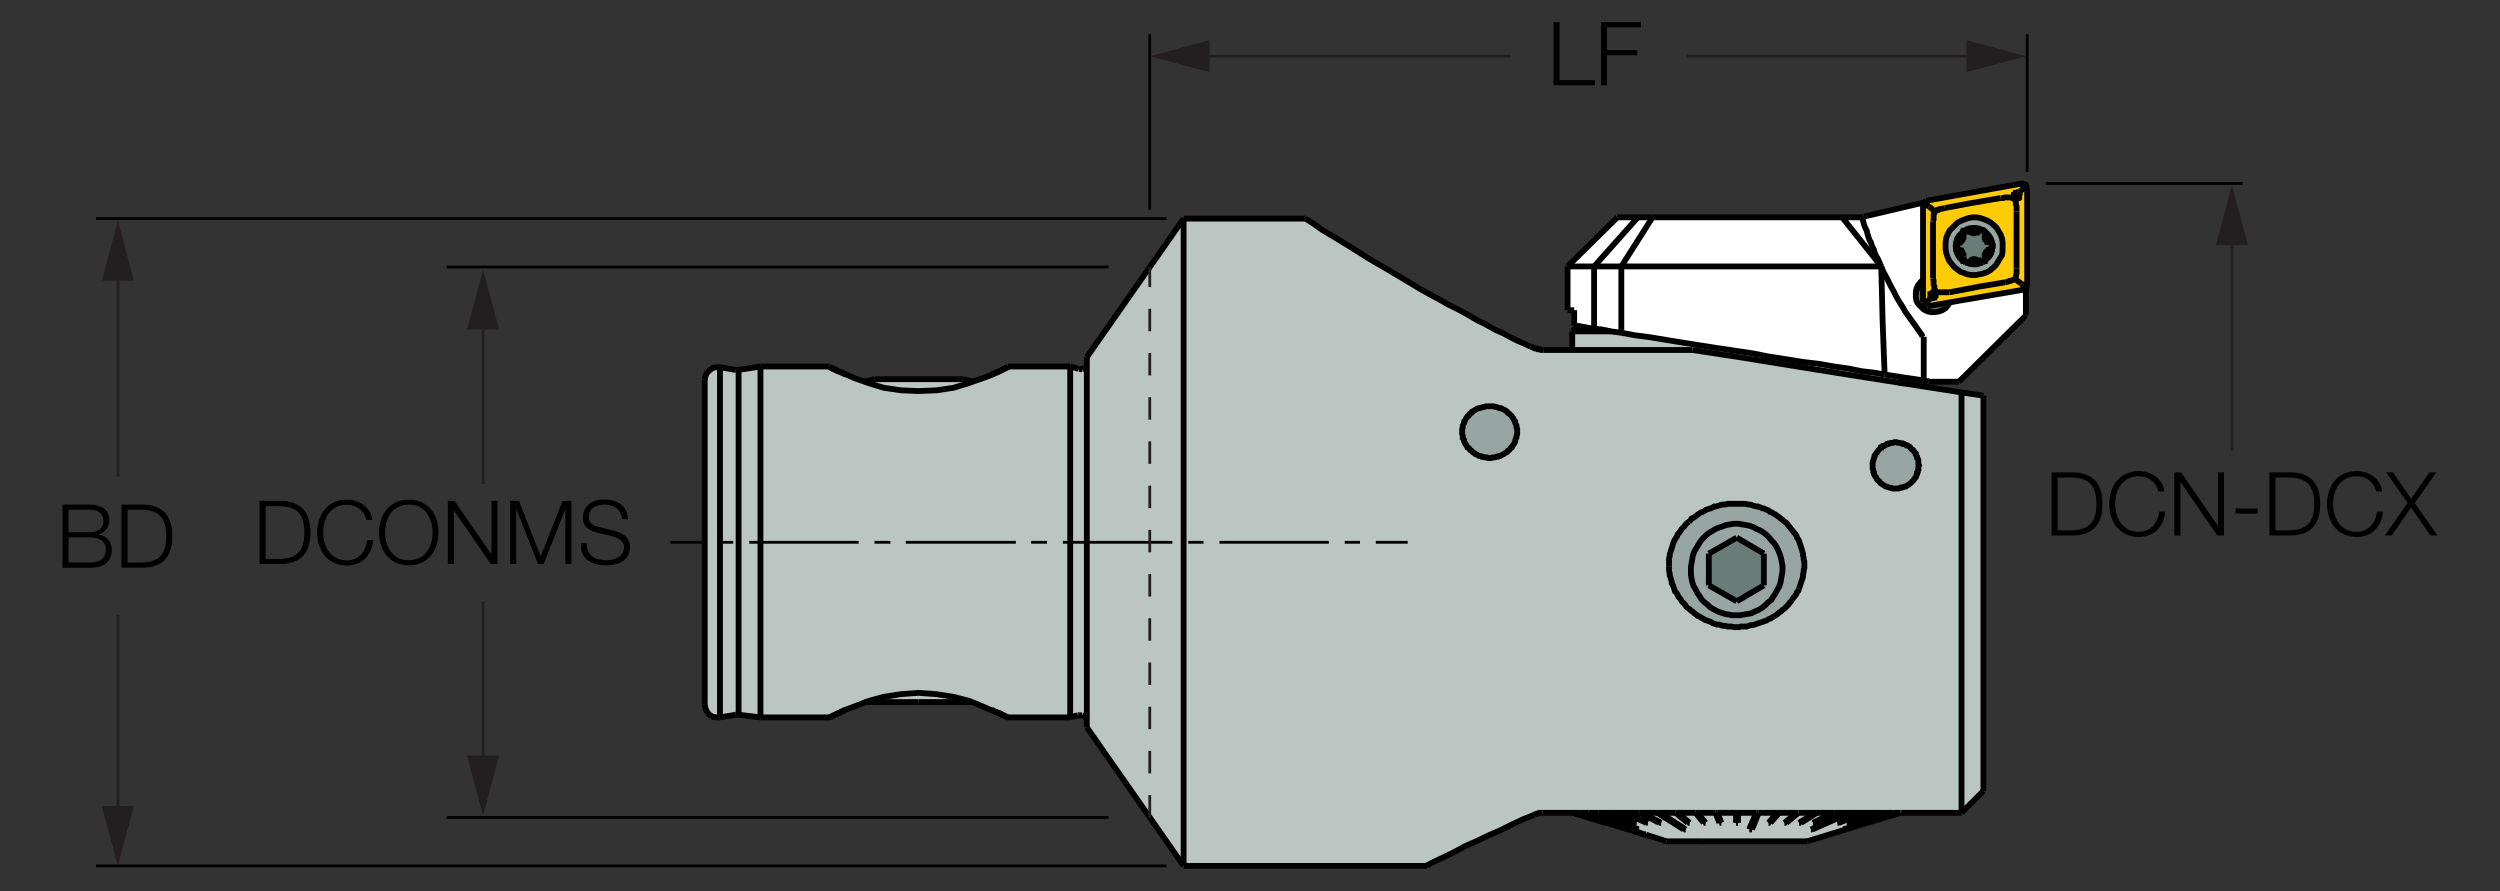 <?xml version="1.0" encoding="utf-8"?>
<!-- Generator: Adobe Illustrator 26.5.0, SVG Export Plug-In . SVG Version: 6.00 Build 0)  -->
<svg version="1.1" xmlns="http://www.w3.org/2000/svg" xmlns:xlink="http://www.w3.org/1999/xlink" x="0px" y="0px"
	 viewBox="0 0 214.87 76.58" style="enable-background:new 0 0 214.87 76.58;" xml:space="preserve">
<rect x="0" y="0" width="214.87" height="76.58" fill="#333333" stroke="none"/>
<style type="text/css">
	.st0{fill:#FFCB05;}
	.st1{fill:#BBC5C2;}
	.st2{fill:#687D78;}
	.st3{fill:#97A6A2;}
	.st4{fill:#FFFFFF;}
	.st5{fill:none;stroke:#000000;stroke-width:0.5;stroke-miterlimit:2;}
	.st6{fill:#231F20;}
	.st7{fill:#221F1F;}
</style>
<g id="Layer_1">
	<g id="XMLID_00000064355834287086896530000007373347443648935045_">
		<g>
			<polygon class="st0" points="173.15,17.02 173.21,16.97 173.26,16.97 173.32,17.02 173.38,17.02 173.43,17.02 173.43,16.97 
				173.49,16.97 173.49,16.91 173.55,16.91 173.55,16.85 173.55,16.8 173.55,16.74 173.6,16.68 173.6,16.63 173.6,16.51 
				173.89,16.17 174.23,16.17 174.23,24.49 173.89,24.49 173.72,24.38 173.49,24.21 173.21,23.98 173.26,23.86 173.26,23.69 
				173.32,23.52 173.32,23.41 173.32,23.29 173.32,23.07 173.32,18.16 173.32,17.71 173.26,17.59 173.26,17.37 173.21,17.25 
				173.21,17.2 			"/>
			<polygon class="st1" points="168.59,33.73 170.47,34.01 170.47,67.98 168.59,69.86 			"/>
			<polygon class="st2" points="168.19,20.96 168.19,20.9 168.25,20.9 168.25,20.84 168.36,20.84 168.42,20.84 168.42,20.79 
				168.47,20.79 168.53,20.79 168.59,20.73 168.65,20.67 168.65,20.62 168.7,20.56 168.7,20.5 168.76,20.44 168.76,20.39 
				168.76,20.33 168.76,20.16 168.7,20.1 168.7,20.05 168.7,19.99 168.76,19.99 168.76,19.93 168.76,19.91 168.81,19.87 
				168.82,19.87 168.82,19.87 168.87,19.82 168.93,19.76 168.99,19.76 169.04,19.76 169.1,19.76 169.16,19.76 169.22,19.82 
				169.27,19.82 169.33,19.87 169.33,19.93 169.39,19.93 169.44,19.99 169.5,19.99 169.56,19.99 169.61,20.05 169.67,20.05 
				169.73,20.05 169.84,19.99 169.9,19.99 169.9,19.93 169.96,19.93 170.01,19.87 170.07,19.83 170.07,19.82 170.13,19.82 
				170.13,19.76 170.36,19.76 170.47,19.82 170.58,19.9 170.58,19.93 170.58,19.99 170.64,20.05 170.58,20.1 170.58,20.16 
				170.58,20.22 170.58,20.27 170.58,20.33 170.58,20.39 170.58,20.44 170.58,20.5 170.64,20.56 170.64,20.62 170.7,20.67 
				170.75,20.73 170.81,20.73 170.81,20.79 170.93,20.79 171.04,20.84 171.1,20.9 171.15,20.9 171.21,20.96 171.21,21.01 
				171.26,21.06 171.27,21.13 171.24,21.27 171.21,21.3 171.21,21.36 171.15,21.36 171.15,21.41 171.1,21.41 171.04,21.47 
				170.93,21.47 170.93,21.53 170.87,21.53 170.81,21.53 170.75,21.58 170.7,21.64 170.7,21.7 170.64,21.76 170.64,21.81 
				170.58,21.87 170.58,21.93 170.58,21.98 170.58,22.04 170.58,22.15 170.64,22.21 170.64,22.27 170.58,22.33 170.58,22.38 
				170.58,22.44 170.53,22.44 170.53,22.5 170.41,22.55 170.18,22.55 170.18,22.5 170.07,22.5 170.01,22.44 170.01,22.38 
				169.96,22.38 169.9,22.33 169.84,22.33 169.79,22.33 169.73,22.27 169.67,22.27 169.61,22.27 169.56,22.33 169.5,22.33 
				169.44,22.33 169.39,22.38 169.33,22.44 169.27,22.5 169.22,22.5 169.16,22.55 168.93,22.55 168.82,22.5 168.82,22.44 
				168.76,22.44 168.76,22.38 168.76,22.33 168.7,22.27 168.76,22.21 168.76,22.15 168.76,22.04 168.76,21.98 168.76,21.93 
				168.76,21.87 168.7,21.81 168.7,21.76 168.65,21.7 168.65,21.64 168.59,21.58 168.53,21.58 168.53,21.53 168.47,21.53 
				168.42,21.47 168.36,21.47 168.3,21.47 168.25,21.41 168.19,21.41 168.19,21.36 168.13,21.36 168.13,21.3 168.13,21.24 
				168.08,21.24 168.08,21.07 168.13,21.07 168.13,21.01 168.13,20.96 			"/>
			<path class="st3" d="M168.36,20.27l-0.17,0.28l-0.06,0.34l-0.06,0.17v0.17l0.06,0.28l0.11,0.34l0.17,0.28l0.23,0.23l0.17,0.11
				l0.11,0.06l0.34,0.11l0.29,0.06h0.34l0.34-0.11l0.17-0.06l0.11-0.06l0.06-0.06l0.17-0.17l0.23-0.23l0.17-0.28l0.06-0.34
				l0.03-0.14l0.03-0.03v-0.06v-0.06v-0.06l-0.01-0.01l-0.05-0.28l-0.11-0.28l-0.17-0.28l-0.23-0.23l-0.11-0.09v-0.03l-0.06-0.06
				h-0.06l-0.06-0.06h-0.06l-0.23-0.11l-0.28-0.06h-0.34l-0.34,0.06l-0.23,0.11l-0.06,0.06h-0.06v0.05l-0.01,0.01h-0.05v0.04
				l-0.17,0.13L168.36,20.27z M167.39,20.16l0.17-0.34l0.23-0.23l0.23-0.23l0.23-0.23l0.34-0.17l0.29-0.11l0.34-0.11l0.34-0.06h0.29
				l0.34,0.06l0.34,0.11l0.29,0.11l0.29,0.17l0.29,0.23l0.23,0.23l0.17,0.28l0.17,0.28l0.11,0.34l0.06,0.34v0.34v0.06v0.34
				l-0.06,0.34l-0.17,0.28l-0.17,0.28l-0.17,0.28l-0.23,0.23l-0.29,0.23l-0.29,0.17l-0.34,0.11l-0.29,0.06l-0.34,0.06h-0.34
				l-0.34-0.06l-0.28-0.11l-0.34-0.11l-0.28-0.23l-0.23-0.17l-0.23-0.28l-0.23-0.28l-0.11-0.28l-0.11-0.34l-0.06-0.28v-0.34v-0.34
				l0.06-0.34L167.39,20.16z"/>
			<path class="st0" d="M167.56,19.82l-0.17,0.34l-0.11,0.28l-0.06,0.34v0.34v0.34l0.06,0.28l0.11,0.34l0.11,0.28l0.23,0.28
				l0.23,0.28l0.23,0.17l0.28,0.23l0.34,0.11l0.28,0.11l0.34,0.06h0.34l0.34-0.06l0.29-0.06l0.34-0.11l0.29-0.17l0.29-0.23
				l0.23-0.23l0.17-0.28l0.17-0.28l0.17-0.28l0.06-0.34v-0.34v-0.06v-0.34l-0.06-0.34l-0.11-0.34l-0.17-0.28l-0.17-0.28l-0.23-0.23
				l-0.29-0.23l-0.29-0.17l-0.29-0.11l-0.34-0.11l-0.34-0.06h-0.29l-0.34,0.06l-0.34,0.11l-0.29,0.11l-0.34,0.17l-0.23,0.23
				l-0.23,0.23L167.56,19.82z M166.19,18.85v-0.4l0.06-0.11v-0.17l0.17-0.06l0.06-0.06h0.11l0.06-0.06l0.17-0.06h0.11l0.23-0.06
				l2.11-0.4l2.68-0.46h0.23l0.11-0.06h0.51l0.11,0.06h0.23l0.06,0.17v0.06l0.06,0.11v0.23l0.06,0.11v0.46v4.9v0.23v0.11v0.11
				l-0.06,0.17v0.17l-0.06,0.11l-0.11,0.06h-0.06l-0.11,0.06l-0.11,0.06h-0.11l-0.11,0.06l-0.23,0.06l-2.11,0.34l-2.68,0.51h-1.2
				l-0.06-0.17v-0.06l-0.06-0.11v-0.06v-0.11l-0.06-0.11v-0.34l-0.06-0.23v-4.9L166.19,18.85z"/>
			<polygon class="st0" points="165.68,26.32 165.62,25.97 165.91,25.63 166.02,25.63 166.14,25.63 166.19,25.57 166.25,25.57 
				166.25,25.52 166.31,25.52 166.37,25.46 166.37,25.4 166.37,25.35 166.37,25.29 166.37,25.23 166.31,25.23 166.31,25.18 
				166.37,25.12 167.56,25.12 170.24,24.61 172.35,24.26 172.58,24.21 172.69,24.15 172.81,24.15 172.92,24.09 173.03,24.04 
				173.09,24.04 173.21,23.98 173.49,24.21 173.72,24.38 173.89,24.49 173.95,24.89 167.61,25.98 			"/>
			<polygon class="st0" points="165.57,17.25 173.78,15.77 173.89,16.17 173.6,16.51 173.49,16.51 173.43,16.51 173.38,16.57 
				173.26,16.57 173.26,16.63 173.21,16.63 173.15,16.68 173.15,16.74 173.09,16.74 173.09,16.8 173.15,16.8 173.15,16.85 
				173.15,16.91 173.21,16.97 173.15,17.02 172.92,17.02 172.81,16.97 172.29,16.97 172.18,17.02 171.95,17.02 169.27,17.48 
				167.16,17.88 166.94,17.94 166.82,17.94 166.65,17.99 166.59,18.05 166.48,18.05 166.42,18.11 166.25,18.16 166.14,18.05 
				165.97,17.88 165.8,17.77 165.62,17.65 			"/>
			<polygon class="st0" points="165.62,17.65 165.8,17.77 165.97,17.88 166.14,18.05 166.25,18.16 166.25,18.34 166.19,18.45 
				166.19,18.85 166.14,19.02 166.14,23.92 166.19,24.15 166.19,24.49 166.25,24.61 166.25,24.72 166.25,24.78 166.31,24.89 
				166.31,24.95 166.37,25.12 166.31,25.18 166.25,25.18 166.19,25.12 166.14,25.12 166.08,25.12 166.02,25.18 165.97,25.23 
				165.97,25.29 165.91,25.29 165.91,25.35 165.91,25.4 165.91,25.46 165.91,25.52 165.91,25.63 165.62,25.97 165.28,25.97 
				165.28,24.15 165.28,24.04 165.28,17.59 			"/>
			<polygon class="st2" points="164.88,26.14 164.71,25.86 164.66,25.52 164.66,25.35 164.71,25 164.83,24.66 165,24.43 
				165.28,24.15 165.28,25.97 165.4,26.26 165.68,26.32 167.61,25.98 167.45,26.2 167.22,26.49 166.94,26.66 166.65,26.77 
				166.31,26.83 165.97,26.83 165.68,26.77 165.34,26.6 165.11,26.37 			"/>
			<polygon class="st4" points="163.74,26.77 163.52,26.37 164.88,26.14 165.11,26.37 165.34,26.6 165.68,26.77 165.97,26.83 
				166.31,26.83 166.65,26.77 166.94,26.66 167.22,26.49 167.45,26.2 167.61,25.98 173.95,24.89 174.05,24.81 174.06,24.83 
				174.12,24.83 174.12,27.11 168.36,32.81 165.8,32.81 165.74,32.81 165.68,32.76 165.45,32.76 165.34,32.7 165.34,28.94 
				165.23,28.94 165.17,28.77 164.88,28.37 164.6,27.97 164.31,27.57 164.03,27.17 			"/>
			<polygon class="st3" points="161.75,38.46 161.81,38.34 161.92,38.34 161.98,38.29 162.09,38.23 162.15,38.17 162.26,38.17 
				162.32,38.11 162.43,38.11 162.55,38.06 162.6,38.06 162.72,38.06 162.83,38 162.95,38 163,38 163.12,38.06 163.23,38.06 
				163.29,38.06 163.4,38.11 163.52,38.11 163.57,38.17 163.69,38.17 163.8,38.23 163.86,38.29 163.97,38.29 164.03,38.34 
				164.14,38.4 164.2,38.46 164.26,38.57 164.31,38.63 164.43,38.68 164.48,38.74 164.54,38.86 164.6,38.91 164.66,38.97 
				164.66,39.08 164.71,39.14 164.77,39.25 164.77,39.37 164.83,39.43 164.88,39.54 164.88,39.65 164.88,39.77 164.88,39.88 
				164.94,40 164.88,40.11 164.88,40.17 164.88,40.28 164.88,40.39 164.83,40.45 164.83,40.57 164.77,40.62 164.77,40.74 
				164.71,40.85 164.71,40.91 164.66,41.02 164.6,41.08 164.54,41.14 164.48,41.25 164.43,41.31 164.37,41.36 164.26,41.48 
				164.2,41.53 164.14,41.59 164.03,41.65 163.97,41.71 163.86,41.76 163.8,41.82 163.69,41.82 163.57,41.88 163.46,41.88 
				163.4,41.93 163.29,41.93 163.17,41.99 163.06,41.99 162.95,41.99 162.66,41.99 162.55,41.93 162.43,41.93 162.32,41.88 
				162.26,41.88 162.15,41.82 162.09,41.82 161.98,41.76 161.92,41.71 161.81,41.65 161.75,41.59 161.63,41.53 161.58,41.48 
				161.52,41.36 161.46,41.31 161.35,41.25 161.29,41.14 161.24,41.02 161.18,40.96 161.12,40.85 161.06,40.74 161.06,40.62 
				161.01,40.57 161.01,40.45 161.01,40.39 160.95,40.28 160.95,40.17 160.95,40.11 160.95,40 160.95,39.88 160.95,39.82 
				160.95,39.71 161.01,39.6 161.01,39.54 161.06,39.43 161.06,39.37 161.12,39.25 161.12,39.14 161.18,39.08 161.24,38.97 
				161.29,38.91 161.35,38.86 161.41,38.74 161.46,38.68 161.52,38.63 161.58,38.57 161.63,38.46 			"/>
			<polygon class="st4" points="159.98,31.9 158.84,31.67 157.64,31.5 156.33,31.27 154.91,31.1 153.54,30.88 152.06,30.65 
				150.58,30.36 149.04,30.13 147.56,29.91 146.07,29.68 144.65,29.45 143.22,29.22 141.86,28.99 140.54,28.82 139.35,28.6 
				139.35,22.9 161.69,22.9 161.81,27.68 161.98,32.19 161.01,32.02 			"/>
			<polygon class="st4" points="161.81,27.68 161.69,22.9 161.86,23.35 162.09,23.75 162.32,24.21 162.55,24.66 162.77,25.06 
				163,25.52 163.23,25.92 163.52,26.37 163.74,26.77 164.03,27.17 164.31,27.57 164.6,27.97 164.88,28.37 165.17,28.77 
				165.23,28.94 165.34,28.94 165.34,32.7 163.4,32.41 161.98,32.19 			"/>
			<polygon class="st4" points="158.33,18.68 161.69,22.9 139.35,22.9 142.03,18.68 			"/>
			<polygon class="st4" points="160.1,18.68 160.21,18.62 160.44,18.56 165.28,17.42 165.28,17.48 165.32,17.49 165.28,17.59 
				165.28,24.04 165.05,24.26 164.83,24.55 164.71,24.83 164.66,25.18 164.66,25.35 164.66,25.52 164.71,25.86 164.88,26.14 
				163.52,26.37 163.23,25.92 163,25.52 162.77,25.06 162.55,24.66 162.32,24.21 162.09,23.75 161.86,23.35 161.69,22.9 
				161.41,22.27 161.24,21.98 161.12,21.7 161.06,21.47 160.89,21.13 160.84,20.96 160.78,20.79 160.67,20.62 160.61,20.44 
				160.49,20.05 160.44,19.82 160.32,19.59 160.21,19.3 160.15,19.08 160.04,18.68 			"/>
			<polygon class="st4" points="158.33,18.68 160.04,18.68 160.15,19.08 160.21,19.3 160.32,19.59 160.44,19.82 160.49,20.05 
				160.61,20.44 160.67,20.62 160.78,20.79 160.84,20.96 160.89,21.13 161.06,21.47 161.12,21.7 161.24,21.98 161.41,22.27 
				161.69,22.9 			"/>
			<polygon class="st1" points="156.01,71.13 158.5,70.03 158.9,69.86 159.01,69.86 158.61,70.03 155.76,71.29 155.65,71.29 			"/>
			<polygon class="st2" points="149.27,46.21 151.6,47.58 151.6,50.31 149.27,51.68 146.87,50.31 146.87,47.58 			"/>
			<polygon class="st1" points="150.35,71.29 150.92,70.03 150.98,69.86 151.15,69.86 151.09,70.03 150.58,71.29 			"/>
			<path class="st3" d="M149.27,46.21l-2.39,1.37v2.74l2.39,1.37l2.34-1.37v-2.74L149.27,46.21z M145.62,47.41l0.17-0.28l0.17-0.28
				l0.17-0.28l0.23-0.28l0.23-0.23l0.29-0.23l0.29-0.17l0.29-0.17l0.28-0.11l0.34-0.11l0.29-0.11l0.34-0.06l0.34-0.06h0.34
				l0.34,0.06l0.34,0.06l0.29,0.06l0.34,0.11l0.29,0.17l0.29,0.11l0.28,0.17l0.29,0.23l0.23,0.23l0.23,0.28l0.23,0.23l0.17,0.28
				l0.17,0.34l0.11,0.28l0.11,0.34l0.06,0.34l0.06,0.28v0.34v0.17l-0.06,0.34l-0.06,0.34l-0.06,0.28l-0.11,0.34l-0.17,0.28
				l-0.17,0.34l-0.17,0.23l-0.17,0.28l-0.29,0.23l-0.23,0.23l-0.29,0.23l-0.28,0.17l-0.29,0.11l-0.34,0.17l-0.28,0.06l-0.34,0.06
				l-0.34,0.06h-0.34h-0.34l-0.28-0.06l-0.34-0.06l-0.34-0.11l-0.29-0.11l-0.34-0.17l-0.29-0.17l-0.23-0.23l-0.29-0.23l-0.23-0.23
				l-0.17-0.28L145.9,51l-0.17-0.34l-0.17-0.28l-0.11-0.34l-0.06-0.28l-0.06-0.34v-0.34v-0.34l0.06-0.34l0.06-0.34l0.06-0.28
				L145.62,47.41z"/>
			<path class="st3" d="M145.79,47.12l-0.17,0.28l-0.11,0.34l-0.06,0.28l-0.06,0.34l-0.06,0.34v0.34v0.34l0.06,0.34l0.06,0.28
				l0.11,0.34l0.17,0.28L145.9,51l0.17,0.23l0.17,0.28l0.23,0.23l0.29,0.23l0.23,0.23l0.29,0.17l0.34,0.17l0.29,0.11l0.34,0.11
				l0.34,0.06l0.28,0.06h0.34h0.34l0.34-0.06l0.34-0.06l0.28-0.06l0.34-0.17l0.29-0.11l0.28-0.17l0.29-0.23l0.23-0.23l0.29-0.23
				l0.17-0.28l0.17-0.23l0.17-0.34l0.17-0.28l0.11-0.34l0.06-0.28l0.06-0.34l0.06-0.34v-0.17V48.6l-0.06-0.28l-0.06-0.34l-0.11-0.34
				l-0.11-0.28l-0.17-0.34l-0.17-0.28l-0.23-0.23l-0.23-0.28l-0.23-0.23l-0.29-0.23l-0.28-0.17l-0.29-0.11l-0.29-0.17l-0.34-0.11
				l-0.29-0.06l-0.34-0.06l-0.34-0.06h-0.34l-0.34,0.06l-0.34,0.06l-0.29,0.11l-0.34,0.11l-0.28,0.11l-0.29,0.17l-0.29,0.17
				l-0.29,0.23l-0.23,0.23l-0.23,0.28l-0.17,0.28L145.79,47.12z M144.82,51.97l-0.11-0.11l-0.11-0.11l-0.11-0.17l-0.11-0.17
				l-0.11-0.11l-0.06-0.17l-0.11-0.17l-0.11-0.11l-0.06-0.17l-0.06-0.17l-0.06-0.17l-0.11-0.17v-0.17l-0.06-0.17l-0.06-0.17
				l-0.06-0.17v-0.17l-0.06-0.23v-0.17v-0.17v-0.74l0.06-0.17v-0.17l0.06-0.17l0.06-0.17l0.06-0.17l0.06-0.17l0.06-0.23l0.06-0.11
				l0.06-0.17l0.11-0.17l0.11-0.17l0.06-0.17l0.11-0.11l0.11-0.17l0.11-0.17l0.11-0.11l0.11-0.11l0.11-0.17l0.11-0.11l0.17-0.11
				l0.11-0.11l0.11-0.17l0.17-0.06l0.17-0.11l0.11-0.11l0.17-0.11l0.17-0.11l0.17-0.06l0.11-0.06l0.17-0.11l0.17-0.06l0.17-0.06
				l0.17-0.06l0.17-0.11h0.17l0.17-0.06l0.17-0.06l0.23-0.06h0.11h0.11l0.17-0.06h0.23h0.23h0.23h0.11h0.11h0.11h0.06h0.11h0.11
				h0.23l0.23,0.06h0.17l0.17,0.06l0.17,0.06l0.23,0.06h0.11l0.17,0.06l0.11,0.06l0.11,0.06h0.11l0.11,0.06l0.11,0.06l0.17,0.06
				l0.11,0.11l0.17,0.06l0.17,0.11l0.11,0.06l0.17,0.11l0.17,0.11l0.11,0.11l0.17,0.11l0.11,0.11l0.17,0.11l0.11,0.11l0.11,0.17
				l0.11,0.11l0.11,0.17l0.11,0.11l0.11,0.17l0.11,0.11l0.11,0.17l0.06,0.17l0.11,0.17l0.06,0.11l0.06,0.17l0.06,0.17l0.06,0.17
				l0.06,0.17l0.06,0.23l0.06,0.17v0.17l0.06,0.17v0.17l0.06,0.17v0.17v0.23v0.17L155.02,49v0.17l-0.06,0.17v0.23l-0.06,0.17
				l-0.06,0.17l-0.06,0.17l-0.06,0.17l-0.06,0.17l-0.06,0.17l-0.06,0.17l-0.11,0.11l-0.06,0.17l-0.11,0.17l-0.11,0.11l-0.11,0.17
				l-0.11,0.17l-0.11,0.11l-0.11,0.17l-0.11,0.11l-0.11,0.11l-0.11,0.11l-0.17,0.11l-0.11,0.11l-0.17,0.11l-0.11,0.11l-0.17,0.11
				l-0.17,0.11l-0.11,0.06l-0.17,0.11L152,53.22l-0.17,0.11l-0.17,0.06l-0.17,0.06l-0.17,0.06l-0.17,0.06l-0.17,0.06l-0.17,0.06
				l-0.17,0.06h-0.17l-0.17,0.06l-0.17,0.06h-0.17h-0.17h-0.06h-0.11l-0.11,0.06h-0.11h-0.17h-0.17l-0.23-0.06h-0.17h-0.17
				l-0.17-0.06h-0.23l-0.17-0.06l-0.17-0.06h-0.17l-0.17-0.06l-0.17-0.06l-0.17-0.11l-0.17-0.06l-0.17-0.06l-0.17-0.06l-0.17-0.11
				l-0.11-0.06l-0.17-0.11l-0.17-0.06l-0.11-0.11l-0.17-0.11l-0.11-0.11l-0.17-0.11l-0.11-0.11l-0.17-0.11l-0.11-0.11L144.82,51.97z
				"/>
			<polygon class="st4" points="142.03,18.68 139.35,22.9 137.01,22.9 140.77,18.68 			"/>
			<polygon class="st4" points="139.35,22.9 139.35,28.6 138.44,28.48 137.64,28.31 137.01,28.25 137.01,22.9 			"/>
			<polygon class="st1" points="140.54,28.82 141.86,28.99 143.22,29.22 144.65,29.45 146.07,29.68 147.56,29.91 149.04,30.13 
				150.58,30.36 152.06,30.65 153.54,30.88 154.91,31.1 156.33,31.27 157.64,31.5 158.84,31.67 159.98,31.9 161.01,32.02 
				161.98,32.19 163.4,32.41 163.4,32.41 163.4,32.92 159.07,32.24 154.45,31.5 149.89,30.76 145.45,30.08 135.13,30.08 
				135.13,28.48 138.44,28.48 139.35,28.6 			"/>
			<polygon class="st4" points="140.77,18.68 137.01,22.9 134.73,22.9 139.01,18.68 			"/>
			<polygon class="st4" points="135.76,28.03 135.59,28.01 135.3,27.97 135.3,26.66 134.73,26.66 134.73,22.9 137.01,22.9 
				137.01,28.25 136.33,28.14 			"/>
			<path class="st1" d="M138.21,70.72l-2.43-0.74l2.38,0.74H138.21z M141.63,70.72l-1.88-0.85h1.2l1.65,0.85h0.17l-1.65-0.85h1.31
				l0.29,0.17l1.99,1.25h0.17l-0.14-0.09l-1.8-1.17l-0.34-0.17h1.43l1.03,0.85h0.17l-1.03-0.85h1.54l0.68,0.85h0.17l-0.68-0.85h1.54
				l0.34,0.85h0.17l-0.34-0.85h1.6v0.85h0.17v-0.85h1.6l-0.11,0.17l-0.51,1.25h0.23l0.51-1.25l0.06-0.17h1.6L152,70.72h0.17
				l0.74-0.85h1.48l-1.03,0.85h0.17l1.03-0.85h1.42l-1.37,0.85h0.17l1.37-0.85h1.37l-1.71,0.85h0.17l1.65-0.85h1.25l-0.51,0.17
				l-2.38,1.09l-0.36,0.16h0.11l2.85-1.25l0.4-0.17h1.08l-2.17,0.85h0.11l2.17-0.85h0.91l-2.39,0.85h0.11l2.39-0.85h0.74l-2.56,0.85
				h0.11l2.57-0.85h0.57l-2.68,0.85h0.06l2.68-0.85h0.4l-0.74,0.17l-3.51,1.12l-0.43,0.13h0.06l4.05-1.25l0.57-0.17h0.23l-2.85,0.85
				l-5.19,1.6h-8.95h-3.13l-1.37-0.46l-0.36-0.1l-0.04-0.02h-0.02l-0.09-0.03l-0.12-0.03l-0.14-0.05l-3.05-0.92l-2.64-0.79
				l-0.21-0.07h0.23h0.4l1.86,0.58l0.56,0.18l-0.56-0.18l-1.8-0.58h0.63l0.51,0.17l3.76,1.25h0.06l-0.33-0.11l-3.26-1.14l-0.68-0.17
				h0.8l2.34,0.85h0.11l-2.39-0.85h0.97l2.17,0.85h0.11l-2.17-0.85h1.08l1.94,0.85H141.63z"/>
			<path class="st1" d="M135.13,30.08h10.32l4.45,0.68l4.56,0.74l4.62,0.74l4.33,0.67v0.01l0.4,0.06l4.79,0.74v36.14h-0.46h-4.73
				h-0.06h-0.23h-0.4h-0.06h-0.57h-0.11h-0.74h-0.11h-0.91h-0.11h-1.08h-0.11h-1.25h-0.11h-1.37h-0.17h-1.42h-0.17h-1.48h-0.17h-1.6
				h-0.17h-1.6h-0.17h-1.6h-0.17h-1.54h-0.17h-1.54h-0.17h-1.43h-0.17h-1.31h-0.17h-1.2h-0.17h-1.08h-0.11h-0.97h-0.06h-0.8h-0.06
				h-0.63h-0.06h-0.4h-0.23h-0.06h-2.56h-0.06h-0.06h-0.06h-0.06h-0.06l-0.06,0.06h-0.11l-0.17,0.06l-0.06,0.06l-0.91,0.34
				l-0.46,0.23l-0.63,0.28l-0.46,0.23l-0.46,0.23l-0.91,0.4l-1.08,0.51l-1.03,0.46l-0.85,0.46l-0.8,0.4l-0.85,0.4l-0.8,0.4
				l-0.06,0.06h-20.86V18.79h10.49l0.63,0.4l0.8,0.57l1.14,0.68l1.03,0.63l1.2,0.74l0.63,0.4l0.68,0.4l0.68,0.4l0.68,0.4l1.14,0.68
				l0.57,0.34l0.57,0.34l0.8,0.46l0.86,0.46l0.8,0.46l0.91,0.46l0.86,0.46l0.85,0.51l0.51,0.23l0.4,0.23l0.63,0.34l0.63,0.28
				l0.63,0.34l0.57,0.28l0.4,0.17l0.74,0.34l0.17,0.06l0.11,0.06l0.11,0.06h0.17l0.06,0.06h0.06h0.06h0.11l0.06,0.06h0.11h0.11
				H135.13z M127.72,34.92l-0.17,0.06h-0.06l-0.17,0.06h-0.06l-0.11,0.06h-0.11l-0.11,0.06l-0.11,0.06l-0.06,0.06l-0.11,0.06
				l-0.11,0.06l-0.06,0.11l-0.11,0.06l-0.06,0.06l-0.06,0.11l-0.11,0.06l-0.06,0.11l-0.06,0.06l-0.06,0.11l-0.06,0.11l-0.06,0.06
				v0.11l-0.06,0.11l-0.06,0.11v0.11v0.06l-0.06,0.11v0.11v0.11v0.11v0.11l0.06,0.11v0.11v0.11l0.06,0.06l0.06,0.11v0.11l0.06,0.11
				l0.06,0.11l0.06,0.06l0.06,0.11l0.06,0.11l0.11,0.06l0.06,0.06l0.06,0.11l0.11,0.06l0.06,0.06l0.11,0.11l0.11,0.06l0.06,0.06
				l0.11,0.06l0.11,0.06l0.11,0.06h0.11l0.06,0.06h0.11l0.11,0.06h0.11h0.11l0.11,0.06h0.17h0.11l0.11-0.06h0.11h0.11l0.11-0.06
				h0.11l0.06-0.06h0.11l0.11-0.06l0.11-0.06l0.11-0.06l0.06-0.06l0.11-0.06l0.11-0.06l0.06-0.11l0.11-0.06l0.06-0.06l0.06-0.11
				l0.11-0.06l0.06-0.11l0.06-0.11l0.06-0.06l0.06-0.11l0.06-0.11v-0.11l0.06-0.11l0.06-0.11v-0.11l0.06-0.17V37.2v-0.11v-0.23
				l-0.06-0.11v-0.17l-0.06-0.11l-0.06-0.11v-0.11l-0.06-0.06l-0.06-0.11l-0.06-0.11L130,35.89l-0.06-0.11l-0.06-0.06l-0.11-0.11
				l-0.06-0.06l-0.11-0.06l-0.06-0.11l-0.11-0.06l-0.06-0.06l-0.11-0.06l-0.11-0.06l-0.11-0.06h-0.11l-0.11-0.06h-0.06l-0.11-0.06
				h-0.11l-0.11-0.06h-0.11h-0.11h-0.11h-0.11h-0.17H127.72z M161.81,38.34l-0.06,0.11h-0.11l-0.06,0.11l-0.06,0.06l-0.06,0.06
				l-0.06,0.06l-0.06,0.11l-0.06,0.06l-0.06,0.06l-0.06,0.11l-0.06,0.06v0.11l-0.06,0.11v0.06l-0.06,0.11v0.06l-0.06,0.11v0.11v0.06
				V40v0.11v0.06v0.11l0.06,0.11v0.06v0.11l0.06,0.06v0.11l0.06,0.11l0.06,0.11l0.06,0.06l0.06,0.11l0.06,0.11l0.11,0.06l0.06,0.06
				l0.06,0.11l0.06,0.06l0.11,0.06l0.06,0.06l0.11,0.06l0.06,0.06l0.11,0.06h0.06l0.11,0.06h0.06l0.11,0.06h0.11l0.11,0.06h0.29
				h0.11h0.11l0.11-0.06h0.11l0.06-0.06h0.11l0.11-0.06h0.11l0.06-0.06l0.11-0.06l0.06-0.06l0.11-0.06l0.06-0.06l0.06-0.06
				l0.11-0.11l0.06-0.06l0.06-0.06l0.06-0.11l0.06-0.06l0.06-0.06l0.06-0.11v-0.06l0.06-0.11v-0.11l0.06-0.06v-0.11l0.06-0.06v-0.11
				v-0.11v-0.06l0.06-0.11l-0.06-0.11v-0.11v-0.11v-0.11l-0.06-0.11l-0.06-0.06v-0.11l-0.06-0.11l-0.06-0.06v-0.11l-0.06-0.06
				l-0.06-0.06l-0.06-0.11l-0.06-0.06l-0.11-0.06l-0.06-0.06l-0.06-0.11l-0.06-0.06l-0.11-0.06l-0.06-0.06h-0.11l-0.06-0.06
				l-0.11-0.06h-0.11l-0.06-0.06h-0.11l-0.11-0.06h-0.06h-0.11L163,38h-0.06h-0.11l-0.11,0.06h-0.11h-0.06l-0.11,0.06h-0.11
				l-0.06,0.06h-0.11l-0.06,0.06l-0.11,0.06l-0.06,0.06H161.81z M148.07,53.79h0.23l0.17,0.06h0.17h0.17l0.23,0.06h0.17h0.17h0.11
				l0.11-0.06h0.11h0.06h0.17h0.17l0.17-0.06l0.17-0.06h0.17l0.17-0.06l0.17-0.06l0.17-0.06l0.17-0.06l0.17-0.06l0.17-0.06
				l0.17-0.06l0.17-0.11l0.17-0.06l0.17-0.11l0.11-0.06l0.17-0.11l0.17-0.11l0.11-0.11l0.17-0.11l0.11-0.11l0.17-0.11l0.11-0.11
				l0.11-0.11l0.11-0.11l0.11-0.17l0.11-0.11l0.11-0.17l0.11-0.17l0.11-0.11l0.11-0.17l0.06-0.17l0.11-0.11l0.06-0.17l0.06-0.17
				l0.06-0.17l0.06-0.17l0.06-0.17l0.06-0.17l0.06-0.17v-0.23l0.06-0.17V49l0.06-0.17v-0.17v-0.23v-0.17l-0.06-0.17v-0.17
				l-0.06-0.17v-0.17l-0.06-0.17l-0.06-0.23l-0.06-0.17l-0.06-0.17l-0.06-0.17l-0.06-0.17l-0.06-0.11l-0.11-0.17l-0.06-0.17
				l-0.11-0.17l-0.11-0.11l-0.11-0.17l-0.11-0.11l-0.11-0.17l-0.11-0.11l-0.11-0.17l-0.11-0.11l-0.17-0.11l-0.11-0.11l-0.17-0.11
				l-0.11-0.11l-0.17-0.11l-0.17-0.11l-0.11-0.06l-0.17-0.11l-0.17-0.06L152,43.87l-0.17-0.06l-0.11-0.06l-0.11-0.06h-0.11
				l-0.11-0.06l-0.11-0.06l-0.17-0.06h-0.11l-0.23-0.06l-0.17-0.06l-0.17-0.06h-0.17l-0.23-0.06h-0.23h-0.11h-0.11h-0.06h-0.11
				h-0.11h-0.11h-0.23h-0.23h-0.23l-0.17,0.06h-0.11h-0.11l-0.23,0.06l-0.17,0.06l-0.17,0.06h-0.17l-0.17,0.11l-0.17,0.06
				l-0.17,0.06l-0.17,0.06l-0.17,0.11l-0.11,0.06l-0.17,0.06l-0.17,0.11l-0.17,0.11l-0.11,0.11l-0.17,0.11l-0.17,0.06l-0.11,0.17
				l-0.11,0.11l-0.17,0.11l-0.11,0.11l-0.11,0.17l-0.11,0.11l-0.11,0.11l-0.11,0.17l-0.11,0.17l-0.11,0.11l-0.06,0.17l-0.11,0.17
				l-0.11,0.17l-0.06,0.17l-0.06,0.11l-0.06,0.23l-0.06,0.17l-0.06,0.17l-0.06,0.17l-0.06,0.17v0.17l-0.06,0.17v0.74v0.17v0.17
				l0.06,0.23v0.17l0.06,0.17l0.06,0.17l0.06,0.17v0.17l0.11,0.17l0.06,0.17l0.06,0.17l0.06,0.17l0.11,0.11l0.11,0.17l0.06,0.17
				l0.11,0.11l0.11,0.17l0.11,0.17l0.11,0.11l0.11,0.11l0.11,0.17l0.11,0.11l0.17,0.11l0.11,0.11l0.17,0.11l0.11,0.11l0.17,0.11
				l0.11,0.11l0.17,0.06l0.17,0.11l0.11,0.06l0.17,0.11l0.17,0.06l0.17,0.06l0.17,0.06l0.17,0.11l0.17,0.06l0.17,0.06h0.17
				l0.17,0.06L148.07,53.79z"/>
			<polygon class="st3" points="127.55,34.98 127.72,34.92 127.78,34.92 127.95,34.92 128.06,34.92 128.18,34.92 128.29,34.92 
				128.4,34.92 128.52,34.98 128.63,34.98 128.75,35.04 128.8,35.04 128.92,35.09 129.03,35.09 129.14,35.15 129.26,35.21 
				129.37,35.26 129.43,35.32 129.54,35.38 129.6,35.49 129.71,35.55 129.77,35.61 129.89,35.72 129.94,35.78 130,35.89 
				130.06,35.95 130.11,36.06 130.17,36.18 130.23,36.23 130.23,36.35 130.28,36.46 130.34,36.58 130.34,36.75 130.4,36.86 
				130.4,37.09 130.4,37.2 130.4,37.32 130.34,37.49 130.34,37.6 130.28,37.72 130.23,37.83 130.23,37.94 130.17,38.06 
				130.11,38.17 130.06,38.23 130,38.34 129.94,38.46 129.83,38.51 129.77,38.63 129.71,38.68 129.6,38.74 129.54,38.86 
				129.43,38.91 129.32,38.97 129.26,39.03 129.14,39.08 129.03,39.14 128.92,39.2 128.8,39.2 128.75,39.25 128.63,39.25 
				128.52,39.31 128.4,39.31 128.29,39.31 128.18,39.37 128.06,39.37 127.89,39.37 127.78,39.31 127.66,39.31 127.55,39.31 
				127.43,39.25 127.32,39.25 127.26,39.2 127.15,39.2 127.04,39.14 126.92,39.08 126.81,39.03 126.75,38.97 126.64,38.91 
				126.52,38.8 126.47,38.74 126.35,38.68 126.29,38.57 126.24,38.51 126.12,38.46 126.07,38.34 126.01,38.23 125.95,38.17 
				125.9,38.06 125.84,37.94 125.84,37.83 125.78,37.72 125.72,37.66 125.72,37.54 125.72,37.43 125.67,37.32 125.67,37.2 
				125.67,37.09 125.67,36.97 125.67,36.86 125.72,36.75 125.72,36.69 125.72,36.58 125.78,36.46 125.84,36.35 125.84,36.23 
				125.9,36.18 125.95,36.06 126.01,35.95 126.07,35.89 126.12,35.78 126.24,35.72 126.29,35.61 126.35,35.55 126.47,35.49 
				126.52,35.38 126.64,35.32 126.75,35.26 126.81,35.21 126.92,35.15 127.04,35.09 127.15,35.09 127.26,35.04 127.32,35.04 
				127.49,34.98 			"/>
			<polygon class="st1" points="101.73,74.42 93.41,62.51 93.41,61.88 93.41,31.33 93.41,30.7 101.73,18.79 			"/>
			<polygon class="st1" points="93.41,31.33 93.41,61.88 93.29,61.6 93.01,61.48 92.72,61.48 92.61,61.48 91.98,61.66 91.98,31.5 
				92.61,31.67 92.72,31.73 93.01,31.73 93.29,31.62 			"/>
			<polygon class="st1" points="81.95,59.89 83.26,60.23 83.54,60.34 78.93,60.34 74.42,60.34 74.71,60.23 75.96,59.89 77.45,59.66 
				78.93,59.55 80.47,59.66 			"/>
			<polygon class="st1" points="83.26,32.93 81.95,33.33 80.47,33.55 78.93,33.61 77.45,33.55 75.96,33.33 74.65,32.93 74.3,32.8 
				75.17,32.59 82.35,32.59 82.75,32.59 83.62,32.8 			"/>
			<polygon class="st1" points="85.77,61.26 85.31,61.09 84.4,60.69 83.54,60.34 83.26,60.23 81.95,59.89 80.47,59.66 78.93,59.55 
				77.45,59.66 75.96,59.89 74.71,60.23 74.42,60.34 73.51,60.69 72.65,61.01 72.6,61.03 71.86,61.37 71.4,61.6 71.29,61.66 
				65.36,61.66 65.36,31.5 71.29,31.5 71.35,31.56 71.4,31.62 71.86,31.84 72.35,32.03 72.6,32.13 73.51,32.53 74.3,32.8 
				74.65,32.93 75.96,33.33 77.45,33.55 78.93,33.61 80.47,33.55 81.95,33.33 83.26,32.93 83.62,32.8 84.4,32.53 85.31,32.19 
				85.9,31.91 85.94,31.9 85.96,31.89 86.05,31.84 86.51,31.62 86.62,31.56 86.62,31.5 91.98,31.5 91.98,61.66 86.62,61.66 
				86.51,61.6 86.05,61.37 85.98,61.34 85.94,61.31 			"/>
			<polygon class="st1" points="65.36,31.5 65.36,61.66 63.48,61.43 63.48,31.79 			"/>
			<polygon class="st1" points="63.48,31.79 63.48,61.43 63.2,61.43 61.88,61.66 61.88,31.56 63.2,31.79 			"/>
			<polygon class="st1" points="61.88,31.56 61.88,61.66 61.6,61.66 61.26,61.6 60.97,61.43 60.74,61.14 60.63,60.86 60.57,60.52 
				60.57,32.64 60.63,32.36 60.74,32.07 60.97,31.84 61.26,31.62 61.54,31.56 			"/>
		</g>
		<g>
			<line class="st5" x1="112.22" y1="18.79" x2="101.73" y2="18.79"/>
			<polyline class="st5" points="101.73,74.42 122.59,74.42 122.65,74.42 			"/>
			<line class="st5" x1="101.73" y1="18.79" x2="93.41" y2="30.7"/>
			<line class="st5" x1="93.41" y1="62.51" x2="101.73" y2="74.42"/>
			<polyline class="st5" points="93.01,31.73 93.29,31.62 93.41,31.33 			"/>
			<polyline class="st5" points="93.41,61.88 93.29,61.6 93.01,61.48 			"/>
			<line class="st5" x1="71.29" y1="31.5" x2="65.36" y2="31.5"/>
			<line class="st5" x1="91.98" y1="31.5" x2="86.62" y2="31.5"/>
			<line class="st5" x1="86.62" y1="61.66" x2="91.98" y2="61.66"/>
			<line class="st5" x1="65.36" y1="61.66" x2="71.29" y2="61.66"/>
			<line class="st5" x1="91.98" y1="61.66" x2="92.61" y2="61.48"/>
			<line class="st5" x1="92.61" y1="31.67" x2="91.98" y2="31.5"/>
			<line class="st5" x1="65.36" y1="31.5" x2="63.48" y2="31.79"/>
			<line class="st5" x1="63.48" y1="61.43" x2="65.36" y2="61.66"/>
			<polyline class="st5" points="61.88,31.56 61.54,31.56 61.26,31.62 60.97,31.84 60.74,32.07 60.63,32.36 60.57,32.64 			"/>
			<polyline class="st5" points="60.57,60.52 60.63,60.86 60.74,61.14 60.97,61.43 61.26,61.6 61.6,61.66 61.88,61.66 			"/>
			<line class="st5" x1="61.88" y1="61.66" x2="63.2" y2="61.43"/>
			<line class="st5" x1="63.2" y1="31.79" x2="61.88" y2="31.56"/>
			<line class="st5" x1="92.61" y1="31.67" x2="92.72" y2="31.73"/>
			<line class="st5" x1="92.72" y1="61.48" x2="92.61" y2="61.48"/>
			<line class="st5" x1="93.01" y1="31.73" x2="92.72" y2="31.73"/>
			<line class="st5" x1="92.72" y1="61.48" x2="93.01" y2="61.48"/>
			<line class="st5" x1="63.2" y1="31.79" x2="63.48" y2="31.79"/>
			<line class="st5" x1="63.48" y1="61.43" x2="63.2" y2="61.43"/>
			<line class="st5" x1="86.51" y1="61.66" x2="86.62" y2="61.66"/>
			<line class="st5" x1="71.29" y1="61.66" x2="71.4" y2="61.66"/>
			<line class="st5" x1="71.4" y1="31.56" x2="71.35" y2="31.56"/>
			<polyline class="st5" points="86.62,31.5 86.57,31.56 86.51,31.56 			"/>
			<polyline class="st5" points="83.66,32.81 83.62,32.8 82.75,32.59 			"/>
			<polyline class="st5" points="75.17,32.59 74.3,32.8 74.25,32.81 			"/>
			<line class="st5" x1="139.01" y1="18.68" x2="134.73" y2="22.9"/>
			<line class="st5" x1="134.73" y1="22.9" x2="134.73" y2="26.66"/>
			<line class="st5" x1="141.86" y1="71.86" x2="143.22" y2="72.31"/>
			<polyline class="st5" points="138.04,70.72 141.09,71.64 141.23,71.69 			"/>
			<line class="st5" x1="155.31" y1="72.31" x2="160.49" y2="70.72"/>
			<line class="st5" x1="141.49" y1="71.76" x2="141.86" y2="71.86"/>
			<line class="st5" x1="141.35" y1="71.72" x2="141.44" y2="71.74"/>
			<line class="st5" x1="135.13" y1="28.48" x2="135.13" y2="30.08"/>
			<line class="st5" x1="163.4" y1="32.92" x2="163.4" y2="32.41"/>
			<line class="st5" x1="135.59" y1="28.03" x2="135.13" y2="28.48"/>
			<line class="st5" x1="168.59" y1="33.73" x2="168.59" y2="69.86"/>
			<line class="st5" x1="170.47" y1="34.01" x2="168.59" y2="33.73"/>
			<line class="st5" x1="170.47" y1="34.01" x2="170.47" y2="67.98"/>
			<line class="st5" x1="170.47" y1="67.98" x2="168.59" y2="69.86"/>
			<line class="st5" x1="101.73" y1="18.79" x2="101.73" y2="74.42"/>
			<polygon class="st5" points="162.95,41.99 162.66,41.99 162.55,41.93 162.43,41.93 162.32,41.88 162.26,41.88 162.15,41.82 
				162.09,41.82 161.98,41.76 161.92,41.71 161.81,41.65 161.75,41.59 161.63,41.53 161.58,41.48 161.52,41.36 161.46,41.31 
				161.35,41.25 161.29,41.14 161.24,41.02 161.18,40.96 161.12,40.85 161.06,40.74 161.06,40.62 161.01,40.57 161.01,40.45 
				161.01,40.39 160.95,40.28 160.95,40.17 160.95,40.11 160.95,40 160.95,39.88 160.95,39.82 160.95,39.71 161.01,39.6 
				161.01,39.54 161.06,39.43 161.06,39.37 161.12,39.25 161.12,39.14 161.18,39.08 161.24,38.97 161.29,38.91 161.35,38.86 
				161.41,38.74 161.46,38.68 161.52,38.63 161.58,38.57 161.63,38.46 161.75,38.46 161.81,38.34 161.92,38.34 161.98,38.29 
				162.09,38.23 162.15,38.17 162.26,38.17 162.32,38.11 162.43,38.11 162.55,38.06 162.6,38.06 162.72,38.06 162.83,38 162.95,38 
				163,38 163.12,38.06 163.23,38.06 163.29,38.06 163.4,38.11 163.52,38.11 163.57,38.17 163.69,38.17 163.8,38.23 163.86,38.29 
				163.97,38.29 164.03,38.34 164.14,38.4 164.2,38.46 164.26,38.57 164.31,38.63 164.43,38.68 164.48,38.74 164.54,38.86 
				164.6,38.91 164.66,38.97 164.66,39.08 164.71,39.14 164.77,39.25 164.77,39.37 164.83,39.43 164.88,39.54 164.88,39.65 
				164.88,39.77 164.88,39.88 164.94,40 164.88,40.11 164.88,40.17 164.88,40.28 164.88,40.39 164.83,40.45 164.83,40.57 
				164.77,40.62 164.77,40.74 164.71,40.85 164.71,40.91 164.66,41.02 164.6,41.08 164.54,41.14 164.48,41.25 164.43,41.31 
				164.37,41.36 164.26,41.48 164.2,41.53 164.14,41.59 164.03,41.65 163.97,41.71 163.86,41.76 163.8,41.82 163.69,41.82 
				163.57,41.88 163.46,41.88 163.4,41.93 163.29,41.93 163.17,41.99 163.06,41.99 			"/>
			<polyline class="st5" points="112.22,18.79 112.84,19.19 113.64,19.76 114.78,20.44 115.81,21.07 117,21.81 117.63,22.21 
				118.31,22.61 119,23.01 119.68,23.41 120.82,24.09 121.39,24.43 121.96,24.78 122.76,25.23 123.62,25.69 124.41,26.14 
				125.33,26.6 126.18,27.06 127.04,27.57 127.55,27.8 127.95,28.03 128.57,28.37 129.2,28.65 129.83,28.99 130.4,29.28 
				130.8,29.45 131.54,29.79 			"/>
			<polyline class="st5" points="131.54,29.79 131.71,29.85 131.82,29.91 131.94,29.96 132.11,29.96 132.17,30.02 132.22,30.02 
				132.28,30.02 132.39,30.02 132.45,30.08 132.56,30.08 132.68,30.08 			"/>
			<polyline class="st5" points="132.68,30.08 135.13,30.08 145.45,30.08 			"/>
			<polyline class="st5" points="168.59,33.73 163.8,32.98 163.4,32.93 163.4,32.92 159.07,32.24 154.45,31.5 149.89,30.76 
				145.45,30.08 			"/>
			<line class="st5" x1="168.13" y1="69.86" x2="168.59" y2="69.86"/>
			<polyline class="st5" points="162.72,69.86 163.12,69.86 163.34,69.86 			"/>
			<line class="st5" x1="162.09" y1="69.86" x2="162.66" y2="69.86"/>
			<line class="st5" x1="161.24" y1="69.86" x2="161.98" y2="69.86"/>
			<line class="st5" x1="160.21" y1="69.86" x2="161.12" y2="69.86"/>
			<line class="st5" x1="159.01" y1="69.86" x2="160.1" y2="69.86"/>
			<line class="st5" x1="157.64" y1="69.86" x2="158.9" y2="69.86"/>
			<line class="st5" x1="156.16" y1="69.86" x2="157.53" y2="69.86"/>
			<line class="st5" x1="154.57" y1="69.86" x2="155.99" y2="69.86"/>
			<line class="st5" x1="152.91" y1="69.86" x2="154.4" y2="69.86"/>
			<line class="st5" x1="151.15" y1="69.86" x2="152.74" y2="69.86"/>
			<line class="st5" x1="149.38" y1="69.86" x2="150.98" y2="69.86"/>
			<line class="st5" x1="147.61" y1="69.86" x2="149.21" y2="69.86"/>
			<line class="st5" x1="145.9" y1="69.86" x2="147.44" y2="69.86"/>
			<line class="st5" x1="144.19" y1="69.86" x2="145.73" y2="69.86"/>
			<line class="st5" x1="142.6" y1="69.86" x2="144.02" y2="69.86"/>
			<line class="st5" x1="141.11" y1="69.86" x2="142.43" y2="69.86"/>
			<line class="st5" x1="139.75" y1="69.86" x2="140.94" y2="69.86"/>
			<line class="st5" x1="138.49" y1="69.86" x2="139.58" y2="69.86"/>
			<line class="st5" x1="137.41" y1="69.86" x2="138.38" y2="69.86"/>
			<line class="st5" x1="136.55" y1="69.86" x2="137.35" y2="69.86"/>
			<line class="st5" x1="135.87" y1="69.86" x2="136.5" y2="69.86"/>
			<polyline class="st5" points="132.56,69.86 135.13,69.86 135.19,69.86 135.41,69.86 135.81,69.86 			"/>
			<polyline class="st5" points="131.88,70.03 131.94,69.98 132.11,69.92 132.22,69.92 132.28,69.86 132.34,69.86 132.39,69.86 
				132.45,69.86 132.51,69.86 132.56,69.86 			"/>
			<polyline class="st5" points="122.59,74.42 122.65,74.37 123.44,73.97 124.3,73.57 125.1,73.17 125.95,72.71 126.98,72.26 
				128.06,71.74 128.97,71.35 129.43,71.12 129.89,70.89 130.51,70.6 130.97,70.38 131.88,70.03 			"/>
			<polyline class="st5" points="145.16,44.84 145.28,44.73 145.39,44.56 145.56,44.5 145.73,44.38 145.85,44.27 146.02,44.16 
				146.19,44.04 146.36,43.99 146.47,43.93 146.64,43.81 146.81,43.76 146.99,43.7 147.16,43.64 147.33,43.53 147.5,43.53 
				147.67,43.47 147.84,43.42 148.07,43.36 148.18,43.36 148.3,43.36 148.47,43.3 148.7,43.3 148.92,43.3 149.15,43.3 149.27,43.3 
				149.38,43.3 149.49,43.3 149.55,43.3 149.66,43.3 149.78,43.3 150.01,43.3 150.23,43.36 150.41,43.36 150.58,43.42 150.75,43.47 
				150.98,43.53 151.09,43.53 151.26,43.59 151.37,43.64 151.49,43.7 151.6,43.7 151.72,43.76 151.83,43.81 152,43.87 152.12,43.99 
				152.29,44.04 152.46,44.16 152.57,44.21 152.74,44.33 152.91,44.44 153.03,44.56 153.2,44.67 153.31,44.78 153.48,44.9 
				153.6,45.01 153.71,45.18 153.83,45.3 153.94,45.47 154.05,45.58 154.17,45.75 154.28,45.87 154.4,46.04 154.45,46.21 
				154.57,46.38 154.62,46.49 154.68,46.66 154.74,46.84 154.79,47.01 154.85,47.18 154.91,47.41 154.97,47.58 154.97,47.75 
				155.02,47.92 155.02,48.09 155.08,48.26 155.08,48.43 155.08,48.66 155.08,48.83 155.02,49 155.02,49.17 154.97,49.34 
				154.97,49.57 154.91,49.74 154.85,49.91 154.79,50.08 154.74,50.26 154.68,50.43 154.62,50.6 			"/>
			<polyline class="st5" points="154.62,50.6 154.57,50.77 154.45,50.88 154.4,51.05 154.28,51.22 154.17,51.34 154.05,51.51 
				153.94,51.68 153.83,51.79 153.71,51.97 153.6,52.08 153.48,52.19 153.37,52.31 153.2,52.42 153.08,52.54 152.91,52.65 
				152.8,52.76 152.63,52.88 152.46,52.99 			"/>
			<polyline class="st5" points="152.46,52.99 152.34,53.05 152.17,53.16 152,53.22 151.83,53.33 151.66,53.39 151.49,53.45 
				151.32,53.5 151.15,53.56 150.98,53.62 150.8,53.68 150.63,53.73 150.46,53.73 150.29,53.79 150.12,53.85 149.95,53.85 
				149.78,53.85 149.72,53.85 149.61,53.85 149.49,53.9 149.38,53.9 149.21,53.9 149.04,53.9 148.81,53.85 148.64,53.85 
				148.47,53.85 148.3,53.79 148.07,53.79 147.9,53.73 147.73,53.68 147.56,53.68 147.38,53.62 147.21,53.56 147.04,53.45 
				146.87,53.39 146.7,53.33 146.53,53.28 146.36,53.16 146.24,53.11 146.07,52.99 145.9,52.93 145.79,52.82 145.62,52.71 
				145.5,52.59 145.33,52.48 145.22,52.36 145.05,52.25 144.93,52.14 144.82,51.97 144.71,51.85 144.59,51.74 144.48,51.57 
				144.36,51.4 144.25,51.28 144.19,51.11 144.08,50.94 143.96,50.83 143.91,50.65 143.85,50.48 143.79,50.31 143.68,50.14 
				143.68,49.97 143.62,49.8 143.57,49.63 143.51,49.46 143.51,49.29 143.45,49.06 143.45,48.89 143.45,48.72 			"/>
			<polyline class="st5" points="143.45,48.72 143.45,47.98 143.51,47.8 143.51,47.63 143.57,47.46 143.62,47.29 143.68,47.12 
				143.74,46.95 143.79,46.72 143.85,46.61 143.91,46.44 144.02,46.27 144.14,46.09 144.19,45.92 144.31,45.81 144.42,45.64 
				144.53,45.47 144.65,45.35 144.76,45.24 144.88,45.07 144.99,44.95 145.16,44.84 			"/>
			<polygon class="st5" points="130.4,37.09 130.4,36.86 130.34,36.75 130.34,36.58 130.28,36.46 130.23,36.35 130.23,36.23 
				130.17,36.18 130.11,36.06 130.06,35.95 130,35.89 129.94,35.78 129.89,35.72 129.77,35.61 129.71,35.55 129.6,35.49 
				129.54,35.38 129.43,35.32 129.37,35.26 129.26,35.21 129.14,35.15 129.03,35.09 128.92,35.09 128.8,35.04 128.75,35.04 
				128.63,34.98 128.52,34.98 128.4,34.92 128.29,34.92 128.18,34.92 128.06,34.92 127.95,34.92 127.78,34.92 127.72,34.92 
				127.55,34.98 127.49,34.98 127.32,35.04 127.26,35.04 127.15,35.09 127.04,35.09 126.92,35.15 126.81,35.21 126.75,35.26 
				126.64,35.32 126.52,35.38 126.47,35.49 126.35,35.55 126.29,35.61 126.24,35.72 126.12,35.78 126.07,35.89 126.01,35.95 
				125.95,36.06 125.9,36.18 125.84,36.23 125.84,36.35 125.78,36.46 125.72,36.58 125.72,36.69 125.72,36.75 125.67,36.86 
				125.67,36.97 125.67,37.09 125.67,37.2 125.67,37.32 125.72,37.43 125.72,37.54 125.72,37.66 125.78,37.72 125.84,37.83 
				125.84,37.94 125.9,38.06 125.95,38.17 126.01,38.23 126.07,38.34 126.12,38.46 126.24,38.51 126.29,38.57 126.35,38.68 
				126.47,38.74 126.52,38.8 126.64,38.91 126.75,38.97 126.81,39.03 126.92,39.08 127.04,39.14 127.15,39.2 127.26,39.2 
				127.32,39.25 127.43,39.25 127.55,39.31 127.66,39.31 127.78,39.31 127.89,39.37 128.06,39.37 128.18,39.37 128.29,39.31 
				128.4,39.31 128.52,39.31 128.63,39.25 128.75,39.25 128.8,39.2 128.92,39.2 129.03,39.14 129.14,39.08 129.26,39.03 
				129.32,38.97 129.43,38.91 129.54,38.86 129.6,38.74 129.71,38.68 129.77,38.63 129.83,38.51 129.94,38.46 130,38.34 
				130.06,38.23 130.11,38.17 130.17,38.06 130.23,37.94 130.23,37.83 130.28,37.72 130.34,37.6 130.34,37.49 130.4,37.32 
				130.4,37.2 			"/>
			<polyline class="st5" points="93.41,30.7 93.41,31.33 93.41,61.88 93.41,62.51 			"/>
			<line class="st5" x1="91.98" y1="31.5" x2="91.98" y2="61.66"/>
			<line class="st5" x1="65.36" y1="31.5" x2="65.36" y2="61.66"/>
			<polyline class="st5" points="71.29,61.66 71.4,61.6 71.86,61.37 72.6,61.03 72.65,61.01 73.51,60.69 74.42,60.34 74.71,60.23 
				75.96,59.89 77.45,59.66 78.93,59.55 80.47,59.66 81.95,59.89 83.26,60.23 83.54,60.34 84.4,60.69 85.31,61.09 85.77,61.26 
				85.98,61.34 86.05,61.37 86.51,61.6 86.62,61.66 			"/>
			<polyline class="st5" points="85.9,31.91 85.31,32.19 84.4,32.53 83.62,32.8 83.26,32.93 81.95,33.33 80.47,33.55 78.93,33.61 
				77.45,33.55 75.96,33.33 74.65,32.93 74.3,32.8 73.51,32.53 72.6,32.13 72.35,32.03 71.86,31.84 71.4,31.62 71.35,31.56 
				71.29,31.5 			"/>
			<polyline class="st5" points="86.62,31.5 86.62,31.56 86.51,31.62 86.05,31.84 85.96,31.89 			"/>
			<line class="st5" x1="60.57" y1="32.64" x2="60.57" y2="60.52"/>
			<polyline class="st5" points="86.51,61.66 86.34,61.54 86.17,61.48 85.98,61.34 85.94,61.31 85.77,61.26 85.48,61.14 
				85.33,61.06 			"/>
			<polyline class="st5" points="72.71,60.97 72.65,61.01 72.43,61.14 72.2,61.26 72.03,61.31 71.8,61.43 71.57,61.54 71.4,61.66 
							"/>
			<polyline class="st5" points="85.2,60.97 85.33,61.06 85.37,61.09 			"/>
			<polyline class="st5" points="71.4,31.56 71.57,31.67 71.75,31.73 72.03,31.9 72.2,31.96 72.35,32.03 72.43,32.07 72.71,32.19 
							"/>
			<polyline class="st5" points="85.2,32.19 85.48,32.07 85.77,31.96 85.9,31.91 85.94,31.9 85.96,31.89 86.11,31.79 86.34,31.67 
				86.51,31.56 			"/>
			<line class="st5" x1="72.71" y1="32.19" x2="72.54" y2="32.13"/>
			<line class="st5" x1="168.13" y1="69.86" x2="163.4" y2="69.86"/>
			<line class="st5" x1="163.4" y1="69.86" x2="163.34" y2="69.86"/>
			<line class="st5" x1="82.35" y1="32.59" x2="75.17" y2="32.59"/>
			<line class="st5" x1="82.75" y1="32.59" x2="82.35" y2="32.59"/>
			<line class="st5" x1="78.93" y1="60.34" x2="83.54" y2="60.34"/>
			<polyline class="st5" points="74.31,60.34 74.42,60.34 78.93,60.34 			"/>
			<polygon class="st5" points="153.2,48.94 153.2,48.6 153.14,48.32 153.08,47.98 152.97,47.63 152.86,47.35 152.69,47.01 
				152.51,46.72 152.29,46.49 152.06,46.21 151.83,45.98 151.55,45.75 151.26,45.58 150.98,45.47 150.69,45.3 150.35,45.18 
				150.06,45.13 149.72,45.07 149.38,45.01 149.04,45.01 148.7,45.07 148.35,45.13 148.07,45.24 147.73,45.35 147.44,45.47 
				147.16,45.64 146.87,45.81 146.59,46.04 146.36,46.27 146.13,46.55 145.96,46.84 145.79,47.12 145.62,47.41 145.5,47.75 
				145.45,48.03 145.39,48.37 145.33,48.72 145.33,49.06 145.33,49.4 145.39,49.74 145.45,50.03 145.56,50.37 145.73,50.65 
				145.9,51 146.07,51.22 146.24,51.51 146.47,51.74 146.76,51.97 146.99,52.19 147.27,52.36 147.61,52.54 147.9,52.65 
				148.24,52.76 148.58,52.82 148.87,52.88 149.21,52.88 149.55,52.88 149.89,52.82 150.23,52.76 150.52,52.71 150.86,52.54 
				151.15,52.42 151.43,52.25 151.72,52.02 151.94,51.79 152.23,51.57 152.4,51.28 152.57,51.05 152.74,50.71 152.91,50.43 
				153.03,50.08 153.08,49.8 153.14,49.46 153.2,49.12 			"/>
			<line class="st5" x1="146.87" y1="50.31" x2="146.87" y2="47.58"/>
			<line class="st5" x1="151.6" y1="47.58" x2="149.27" y2="46.21"/>
			<line class="st5" x1="146.87" y1="50.31" x2="149.27" y2="51.68"/>
			<line class="st5" x1="146.87" y1="47.58" x2="149.27" y2="46.21"/>
			<line class="st5" x1="151.6" y1="50.31" x2="149.27" y2="51.68"/>
			<line class="st5" x1="151.6" y1="50.31" x2="151.6" y2="47.58"/>
			<line class="st5" x1="173.89" y1="24.49" x2="173.95" y2="24.89"/>
			<polyline class="st5" points="165.68,26.32 167.61,25.98 173.95,24.89 			"/>
			<line class="st5" x1="165.62" y1="25.97" x2="165.68" y2="26.32"/>
			<line class="st5" x1="165.91" y1="25.63" x2="165.62" y2="25.97"/>
			<line class="st5" x1="165.91" y1="25.63" x2="166.02" y2="25.63"/>
			<line class="st5" x1="173.72" y1="24.38" x2="173.89" y2="24.49"/>
			<line class="st5" x1="165.62" y1="25.97" x2="165.28" y2="25.97"/>
			<polyline class="st5" points="165.28,25.97 165.4,26.26 165.68,26.32 			"/>
			<polyline class="st5" points="165.28,17.59 165.28,24.04 165.28,24.15 165.28,25.97 			"/>
			<line class="st5" x1="165.62" y1="17.65" x2="165.28" y2="17.59"/>
			<line class="st5" x1="165.8" y1="17.77" x2="165.62" y2="17.65"/>
			<line class="st5" x1="165.91" y1="25.52" x2="165.91" y2="25.63"/>
			<line class="st5" x1="166.37" y1="25.12" x2="166.31" y2="25.18"/>
			<line class="st5" x1="166.37" y1="25.12" x2="167.56" y2="25.12"/>
			<polyline class="st5" points="166.02,25.63 166.14,25.63 166.19,25.57 166.25,25.57 166.25,25.52 166.31,25.52 166.37,25.46 
				166.37,25.4 166.37,25.35 166.37,25.29 166.37,25.23 166.31,25.23 166.31,25.18 			"/>
			<polyline class="st5" points="166.14,23.92 166.19,24.15 166.19,24.49 166.25,24.61 166.25,24.72 166.25,24.78 166.31,24.89 
				166.31,24.95 166.37,25.12 			"/>
			<polyline class="st5" points="166.31,25.18 166.25,25.18 166.19,25.12 166.14,25.12 166.08,25.12 166.02,25.18 165.97,25.23 
				165.97,25.29 165.91,25.29 165.91,25.35 165.91,25.4 165.91,25.46 165.91,25.52 			"/>
			<polyline class="st5" points="172.35,24.26 172.58,24.21 172.69,24.15 172.81,24.15 172.92,24.09 173.03,24.04 173.09,24.04 
				173.21,23.98 			"/>
			<polyline class="st5" points="173.72,24.38 173.49,24.21 173.21,23.98 			"/>
			<polyline class="st5" points="167.56,25.12 170.24,24.61 172.35,24.26 			"/>
			<line class="st5" x1="173.89" y1="24.49" x2="174.23" y2="24.49"/>
			<polyline class="st5" points="173.95,24.89 174.05,24.81 174.17,24.72 174.23,24.49 			"/>
			<line class="st5" x1="173.6" y1="16.51" x2="173.89" y2="16.17"/>
			<line class="st5" x1="173.89" y1="16.17" x2="174.23" y2="16.17"/>
			<line class="st5" x1="174.23" y1="24.49" x2="174.23" y2="16.17"/>
			<line class="st5" x1="173.6" y1="16.63" x2="173.6" y2="16.51"/>
			<polyline class="st5" points="173.21,23.98 173.26,23.86 173.26,23.69 173.32,23.52 173.32,23.41 173.32,23.29 173.32,23.07 			
				"/>
			<line class="st5" x1="166.14" y1="19.02" x2="166.14" y2="23.92"/>
			<line class="st5" x1="173.32" y1="23.07" x2="173.32" y2="18.16"/>
			<polyline class="st5" points="166.25,18.16 166.25,18.34 166.19,18.45 166.19,18.85 166.14,19.02 			"/>
			<polyline class="st5" points="166.25,18.16 166.14,18.05 165.97,17.88 165.8,17.77 			"/>
			<polyline class="st5" points="167.16,17.88 166.94,17.94 166.82,17.94 166.65,17.99 166.59,18.05 166.48,18.05 166.42,18.11 
				166.25,18.16 			"/>
			<polyline class="st5" points="173.21,16.97 173.26,16.97 173.32,17.02 173.38,17.02 173.43,17.02 173.43,16.97 173.49,16.97 
				173.49,16.91 173.55,16.91 173.55,16.85 173.55,16.8 173.55,16.74 173.6,16.68 173.6,16.63 			"/>
			<polyline class="st5" points="173.32,18.16 173.32,17.71 173.26,17.59 173.26,17.37 173.21,17.25 173.21,17.2 173.15,17.02 			
				"/>
			<line class="st5" x1="173.21" y1="16.97" x2="173.15" y2="17.02"/>
			<polyline class="st5" points="173.15,17.02 172.92,17.02 172.81,16.97 172.29,16.97 172.18,17.02 171.95,17.02 			"/>
			<polyline class="st5" points="171.95,17.02 169.27,17.48 167.16,17.88 			"/>
			<line class="st5" x1="165.62" y1="17.65" x2="165.57" y2="17.25"/>
			<line class="st5" x1="173.78" y1="15.77" x2="165.57" y2="17.25"/>
			<line class="st5" x1="173.89" y1="16.17" x2="173.78" y2="15.77"/>
			<line class="st5" x1="173.6" y1="16.51" x2="173.49" y2="16.51"/>
			<polyline class="st5" points="165.57,17.25 165.34,17.42 165.32,17.49 165.28,17.59 			"/>
			<polyline class="st5" points="173.49,16.51 173.43,16.51 173.38,16.57 173.26,16.57 173.26,16.63 173.21,16.63 173.15,16.68 
				173.15,16.74 173.09,16.74 173.09,16.8 173.15,16.8 173.15,16.85 173.15,16.91 173.21,16.97 			"/>
			<polyline class="st5" points="174.23,16.17 174.12,15.88 173.83,15.77 173.78,15.77 			"/>
			<line class="st5" x1="139.35" y1="22.9" x2="142.03" y2="18.68"/>
			<line class="st5" x1="142.03" y1="18.68" x2="158.33" y2="18.68"/>
			<line class="st5" x1="161.69" y1="22.9" x2="158.33" y2="18.68"/>
			<line class="st5" x1="139.35" y1="22.9" x2="161.69" y2="22.9"/>
			<line class="st5" x1="139.35" y1="22.9" x2="139.35" y2="28.6"/>
			<polyline class="st5" points="161.69,22.9 161.81,27.68 161.98,32.19 			"/>
			<polyline class="st5" points="139.35,28.6 140.54,28.82 141.86,28.99 143.22,29.22 144.65,29.45 146.07,29.68 147.56,29.91 
				149.04,30.13 150.58,30.36 152.06,30.65 153.54,30.88 154.91,31.1 156.33,31.27 157.64,31.5 158.84,31.67 159.98,31.9 
				161.01,32.02 161.98,32.19 			"/>
			<line class="st5" x1="137.01" y1="22.9" x2="137.01" y2="28.25"/>
			<line class="st5" x1="137.01" y1="22.9" x2="139.35" y2="22.9"/>
			<polyline class="st5" points="137.01,28.25 137.64,28.31 138.44,28.48 139.35,28.6 			"/>
			<line class="st5" x1="140.77" y1="18.68" x2="142.03" y2="18.68"/>
			<line class="st5" x1="137.01" y1="22.9" x2="140.77" y2="18.68"/>
			<polyline class="st5" points="161.69,22.9 161.86,23.35 162.09,23.75 162.32,24.21 162.55,24.66 162.77,25.06 163,25.52 
				163.23,25.92 163.52,26.37 163.74,26.77 164.03,27.17 164.31,27.57 164.6,27.97 164.88,28.37 165.17,28.77 165.23,28.94 			"/>
			<line class="st5" x1="165.23" y1="28.94" x2="165.34" y2="28.94"/>
			<line class="st5" x1="165.34" y1="32.7" x2="165.34" y2="28.94"/>
			<polyline class="st5" points="165.34,32.7 163.4,32.41 161.98,32.19 			"/>
			<polyline class="st5" points="161.69,22.9 161.41,22.27 161.24,21.98 161.12,21.7 161.06,21.47 160.89,21.13 160.84,20.96 
				160.78,20.79 160.67,20.62 160.61,20.44 160.49,20.05 160.44,19.82 160.32,19.59 160.21,19.3 160.15,19.08 160.04,18.68 			"/>
			<line class="st5" x1="158.33" y1="18.68" x2="160.04" y2="18.68"/>
			<line class="st5" x1="134.73" y1="22.9" x2="137.01" y2="22.9"/>
			<line class="st5" x1="139.01" y1="18.68" x2="140.77" y2="18.68"/>
			<line class="st5" x1="135.3" y1="26.66" x2="135.3" y2="27.97"/>
			<line class="st5" x1="135.3" y1="26.66" x2="134.73" y2="26.66"/>
			<polyline class="st5" points="135.3,27.97 135.59,28.01 135.76,28.03 136.33,28.14 137.01,28.25 			"/>
			<line class="st5" x1="160.1" y1="18.68" x2="160.21" y2="18.62"/>
			<line class="st5" x1="160.21" y1="18.62" x2="160.44" y2="18.56"/>
			<polyline class="st5" points="165.74,32.81 165.68,32.76 165.45,32.76 165.34,32.7 			"/>
			<line class="st5" x1="174.12" y1="24.83" x2="174.06" y2="24.83"/>
			<line class="st5" x1="174.12" y1="24.83" x2="174.12" y2="27.11"/>
			<line class="st5" x1="174.12" y1="27.11" x2="168.36" y2="32.81"/>
			<line class="st5" x1="165.8" y1="32.81" x2="168.36" y2="32.81"/>
			<line class="st5" x1="165.28" y1="17.42" x2="160.44" y2="18.56"/>
			<line class="st5" x1="165.28" y1="17.48" x2="165.28" y2="17.42"/>
			<polyline class="st5" points="165.28,24.04 165.05,24.26 164.83,24.55 164.71,24.83 164.66,25.18 164.66,25.35 164.66,25.52 
				164.71,25.86 164.88,26.14 165.11,26.37 165.34,26.6 165.68,26.77 165.97,26.83 166.31,26.83 166.65,26.77 166.94,26.66 
				167.22,26.49 167.45,26.2 167.61,25.98 167.62,25.97 			"/>
			<line class="st5" x1="165.74" y1="32.81" x2="165.8" y2="32.81"/>
			<polyline class="st5" points="165.28,24.15 165,24.43 164.83,24.66 164.71,25 164.66,25.35 			"/>
			<polyline class="st5" points="170.53,22.5 170.58,22.44 170.75,22.27 170.98,22.04 171.15,21.76 171.21,21.41 171.24,21.27 
				171.27,21.13 			"/>
			<polyline class="st5" points="171.27,21.13 171.26,21.06 171.21,20.79 171.1,20.5 170.93,20.22 170.7,19.99 170.58,19.9 
				170.47,19.82 			"/>
			<polyline class="st5" points="170.47,19.82 170.36,19.76 170.13,19.65 169.84,19.59 169.5,19.59 169.16,19.65 168.93,19.76 			
				"/>
			<line class="st5" x1="168.87" y1="19.82" x2="168.93" y2="19.76"/>
			<polyline class="st5" points="168.87,19.82 168.82,19.87 168.81,19.87 168.76,19.91 168.59,20.05 168.36,20.27 168.19,20.56 
				168.13,20.9 168.08,21.07 			"/>
			<line class="st5" x1="168.08" y1="21.24" x2="168.08" y2="21.07"/>
			<polyline class="st5" points="168.08,21.24 168.13,21.53 168.25,21.87 168.42,22.15 168.65,22.38 168.82,22.5 			"/>
			<line class="st5" x1="168.93" y1="22.55" x2="168.82" y2="22.5"/>
			<polyline class="st5" points="168.93,22.55 169.27,22.67 169.56,22.72 169.9,22.72 170.24,22.61 170.41,22.55 			"/>
			<line class="st5" x1="170.53" y1="22.5" x2="170.41" y2="22.55"/>
			<polygon class="st5" points="172.12,21.19 172.12,20.84 172.07,20.5 171.95,20.16 171.78,19.87 171.61,19.59 171.38,19.36 
				171.1,19.13 170.81,18.96 170.53,18.85 170.18,18.73 169.84,18.68 169.56,18.68 169.22,18.73 168.87,18.85 168.59,18.96 
				168.25,19.13 168.02,19.36 167.79,19.59 167.56,19.82 167.39,20.16 167.28,20.44 167.22,20.79 167.22,21.13 167.22,21.47 
				167.28,21.76 167.39,22.1 167.51,22.38 167.73,22.67 167.96,22.95 168.19,23.12 168.47,23.35 168.82,23.47 169.1,23.58 
				169.44,23.64 169.79,23.64 170.13,23.58 170.41,23.52 170.75,23.41 171.04,23.24 171.32,23.01 171.55,22.78 171.72,22.5 
				171.89,22.21 172.07,21.93 172.12,21.58 172.12,21.24 			"/>
			<polyline class="st5" points="168.93,22.55 169.16,22.55 169.22,22.5 169.27,22.5 			"/>
			<polyline class="st5" points="169.27,22.5 169.33,22.44 169.39,22.38 169.44,22.33 169.5,22.33 169.56,22.33 169.61,22.27 
				169.67,22.27 169.73,22.27 169.79,22.33 169.84,22.33 169.9,22.33 169.96,22.38 170.01,22.38 170.01,22.44 170.07,22.5 			"/>
			<polyline class="st5" points="170.07,22.5 170.18,22.5 170.18,22.55 170.41,22.55 			"/>
			<line class="st5" x1="168.7" y1="22.27" x2="168.76" y2="22.21"/>
			<polyline class="st5" points="168.76,22.15 168.7,22.21 168.7,22.27 168.76,22.33 168.76,22.38 168.76,22.44 168.82,22.44 
				168.82,22.5 			"/>
			<polyline class="st5" points="168.08,21.24 168.13,21.24 168.13,21.3 168.13,21.36 168.19,21.36 168.19,21.41 168.25,21.41 
				168.3,21.47 168.36,21.47 			"/>
			<polyline class="st5" points="168.36,21.47 168.42,21.47 168.47,21.53 168.53,21.53 168.53,21.58 168.59,21.58 168.65,21.64 
				168.65,21.7 168.7,21.76 168.7,21.81 168.76,21.87 168.76,21.93 168.76,21.98 168.76,22.04 			"/>
			<line class="st5" x1="170.58" y1="22.21" x2="170.58" y2="22.15"/>
			<polyline class="st5" points="170.53,22.5 170.53,22.44 170.58,22.44 170.58,22.38 170.58,22.33 170.64,22.27 170.64,22.21 
				170.58,22.15 			"/>
			<polyline class="st5" points="170.58,22.15 170.58,22.04 170.58,21.98 170.58,21.93 170.58,21.87 170.64,21.81 170.64,21.76 
				170.7,21.7 170.7,21.64 170.75,21.58 170.81,21.53 170.87,21.53 170.93,21.53 170.93,21.47 171.04,21.47 			"/>
			<polyline class="st5" points="171.04,21.47 171.1,21.41 171.15,21.41 171.15,21.36 171.21,21.36 171.21,21.3 171.24,21.27 
				171.27,21.24 171.27,21.19 171.27,21.13 			"/>
			<line class="st5" x1="168.36" y1="20.9" x2="168.36" y2="20.84"/>
			<polyline class="st5" points="168.36,20.84 168.25,20.84 168.25,20.9 168.19,20.9 168.19,20.96 168.13,20.96 168.13,21.01 
				168.13,21.07 168.08,21.07 			"/>
			<polyline class="st5" points="168.76,22.21 168.76,22.15 168.76,22.04 			"/>
			<polyline class="st5" points="168.87,19.82 168.82,19.82 168.82,19.87 168.82,19.87 168.81,19.87 168.76,19.87 168.76,19.91 
				168.76,19.93 168.76,19.99 168.7,19.99 168.7,20.05 168.7,20.1 168.76,20.16 			"/>
			<polyline class="st5" points="168.76,20.16 168.76,20.33 168.76,20.39 168.76,20.44 168.7,20.5 168.7,20.56 168.65,20.62 
				168.65,20.67 168.59,20.73 168.53,20.79 168.47,20.79 168.42,20.79 168.42,20.84 168.36,20.84 			"/>
			<line class="st5" x1="171.04" y1="20.9" x2="171.04" y2="20.84"/>
			<polyline class="st5" points="171.27,21.13 171.27,21.07 171.26,21.06 171.21,21.01 171.21,20.96 171.15,20.9 171.1,20.9 
				171.04,20.84 			"/>
			<polyline class="st5" points="171.04,20.84 170.93,20.79 170.81,20.79 170.81,20.73 170.75,20.73 170.7,20.67 170.64,20.62 
				170.64,20.56 170.58,20.5 170.58,20.44 170.58,20.39 170.58,20.33 170.58,20.27 170.58,20.22 170.58,20.16 			"/>
			<polyline class="st5" points="170.58,20.16 170.58,20.1 170.64,20.05 170.58,19.99 170.58,19.93 170.58,19.9 170.58,19.87 
				170.53,19.82 170.47,19.82 			"/>
			<line class="st5" x1="169.27" y1="19.87" x2="169.27" y2="19.82"/>
			<polyline class="st5" points="169.27,19.82 169.22,19.82 169.16,19.76 169.1,19.76 169.04,19.76 168.99,19.76 168.93,19.76 			
				"/>
			<polyline class="st5" points="170.47,19.82 170.41,19.76 170.36,19.76 170.13,19.76 170.13,19.82 170.07,19.82 			"/>
			<polyline class="st5" points="170.07,19.83 170.01,19.87 169.96,19.93 169.9,19.93 169.9,19.99 169.84,19.99 169.73,20.05 
				169.67,20.05 169.61,20.05 169.56,19.99 169.5,19.99 169.44,19.99 169.39,19.93 169.33,19.93 169.33,19.87 169.27,19.82 			"/>
			<polyline class="st5" points="170.07,19.87 170.07,19.83 170.07,19.82 			"/>
			<line class="st5" x1="149.38" y1="69.86" x2="149.21" y2="69.86"/>
			<line class="st5" x1="147.61" y1="69.86" x2="147.44" y2="69.86"/>
			<line class="st5" x1="145.9" y1="69.86" x2="145.73" y2="69.86"/>
			<line class="st5" x1="144.19" y1="69.86" x2="144.02" y2="69.86"/>
			<line class="st5" x1="142.6" y1="69.86" x2="142.43" y2="69.86"/>
			<line class="st5" x1="141.11" y1="69.86" x2="140.94" y2="69.86"/>
			<line class="st5" x1="139.75" y1="69.86" x2="139.58" y2="69.86"/>
			<line class="st5" x1="138.49" y1="69.86" x2="138.38" y2="69.86"/>
			<line class="st5" x1="137.41" y1="69.86" x2="137.35" y2="69.86"/>
			<line class="st5" x1="136.55" y1="69.86" x2="136.5" y2="69.86"/>
			<line class="st5" x1="135.87" y1="69.86" x2="135.81" y2="69.86"/>
			<line class="st5" x1="162.72" y1="69.86" x2="162.66" y2="69.86"/>
			<line class="st5" x1="162.09" y1="69.86" x2="161.98" y2="69.86"/>
			<line class="st5" x1="161.24" y1="69.86" x2="161.12" y2="69.86"/>
			<line class="st5" x1="160.21" y1="69.86" x2="160.1" y2="69.86"/>
			<line class="st5" x1="159.01" y1="69.86" x2="158.9" y2="69.86"/>
			<line class="st5" x1="157.64" y1="69.86" x2="157.53" y2="69.86"/>
			<line class="st5" x1="156.16" y1="69.86" x2="155.99" y2="69.86"/>
			<line class="st5" x1="154.57" y1="69.86" x2="154.4" y2="69.86"/>
			<line class="st5" x1="152.91" y1="69.86" x2="152.74" y2="69.86"/>
			<line class="st5" x1="151.15" y1="69.86" x2="150.98" y2="69.86"/>
			<polyline class="st5" points="150.35,71.29 150.86,70.03 150.98,69.86 			"/>
			<polyline class="st5" points="156.01,71.13 158.39,70.03 158.9,69.86 			"/>
			<polyline class="st5" points="158.87,71.16 162.38,70.03 163.12,69.86 			"/>
			<polyline class="st5" points="136.55,69.86 137.24,70.03 140.5,71.17 			"/>
			<polyline class="st5" points="142.6,69.86 142.94,70.03 144.73,71.2 			"/>
			<line class="st5" x1="146.36" y1="72.31" x2="155.31" y2="72.31"/>
			<line class="st5" x1="143.22" y1="72.31" x2="146.36" y2="72.31"/>
			<polyline class="st5" points="141.44,71.74 141.35,71.72 141.23,71.69 			"/>
			<line class="st5" x1="149.21" y1="70.72" x2="149.38" y2="70.72"/>
			<line class="st5" x1="149.21" y1="69.86" x2="149.21" y2="70.72"/>
			<line class="st5" x1="149.38" y1="70.72" x2="149.38" y2="69.86"/>
			<line class="st5" x1="147.78" y1="70.72" x2="147.95" y2="70.72"/>
			<line class="st5" x1="147.44" y1="69.86" x2="147.78" y2="70.72"/>
			<line class="st5" x1="147.95" y1="70.72" x2="147.61" y2="69.86"/>
			<line class="st5" x1="150.35" y1="71.29" x2="150.58" y2="71.29"/>
			<polyline class="st5" points="150.98,69.86 150.92,70.03 150.35,71.29 			"/>
			<polyline class="st5" points="150.58,71.29 151.09,70.03 151.15,69.86 			"/>
			<line class="st5" x1="146.42" y1="70.72" x2="146.59" y2="70.72"/>
			<line class="st5" x1="145.73" y1="69.86" x2="146.42" y2="70.72"/>
			<line class="st5" x1="146.59" y1="70.72" x2="145.9" y2="69.86"/>
			<line class="st5" x1="152" y1="70.72" x2="152.17" y2="70.72"/>
			<line class="st5" x1="152.74" y1="69.86" x2="152" y2="70.72"/>
			<line class="st5" x1="152.17" y1="70.72" x2="152.91" y2="69.86"/>
			<line class="st5" x1="145.05" y1="70.72" x2="145.22" y2="70.72"/>
			<line class="st5" x1="144.02" y1="69.86" x2="145.05" y2="70.72"/>
			<line class="st5" x1="145.22" y1="70.72" x2="144.19" y2="69.86"/>
			<line class="st5" x1="153.37" y1="70.72" x2="153.54" y2="70.72"/>
			<line class="st5" x1="154.4" y1="69.86" x2="153.37" y2="70.72"/>
			<line class="st5" x1="153.54" y1="70.72" x2="154.57" y2="69.86"/>
			<line class="st5" x1="144.71" y1="71.29" x2="144.88" y2="71.29"/>
			<polyline class="st5" points="142.43,69.86 142.71,70.03 144.71,71.29 			"/>
			<polyline class="st5" points="144.88,71.29 144.73,71.2 142.88,70.03 142.6,69.86 			"/>
			<line class="st5" x1="154.62" y1="70.72" x2="154.79" y2="70.72"/>
			<line class="st5" x1="155.99" y1="69.86" x2="154.62" y2="70.72"/>
			<line class="st5" x1="154.79" y1="70.72" x2="156.16" y2="69.86"/>
			<line class="st5" x1="142.77" y1="70.72" x2="141.11" y2="69.86"/>
			<line class="st5" x1="142.6" y1="70.72" x2="142.77" y2="70.72"/>
			<line class="st5" x1="140.94" y1="69.86" x2="142.6" y2="70.72"/>
			<line class="st5" x1="155.82" y1="70.72" x2="155.99" y2="70.72"/>
			<line class="st5" x1="157.53" y1="69.86" x2="155.82" y2="70.72"/>
			<line class="st5" x1="155.99" y1="70.72" x2="157.64" y2="69.86"/>
			<line class="st5" x1="141.63" y1="70.72" x2="139.75" y2="69.86"/>
			<line class="st5" x1="141.51" y1="70.72" x2="141.63" y2="70.72"/>
			<line class="st5" x1="139.58" y1="69.86" x2="141.51" y2="70.72"/>
			<line class="st5" x1="155.65" y1="71.29" x2="155.76" y2="71.29"/>
			<polyline class="st5" points="158.9,69.86 158.5,70.03 156.01,71.13 155.65,71.29 			"/>
			<polyline class="st5" points="155.76,71.29 158.61,70.03 159.01,69.86 			"/>
			<line class="st5" x1="140.66" y1="70.72" x2="138.49" y2="69.86"/>
			<line class="st5" x1="140.54" y1="70.72" x2="140.66" y2="70.72"/>
			<line class="st5" x1="138.38" y1="69.86" x2="140.54" y2="70.72"/>
			<line class="st5" x1="157.93" y1="70.72" x2="158.04" y2="70.72"/>
			<line class="st5" x1="160.1" y1="69.86" x2="157.93" y2="70.72"/>
			<line class="st5" x1="158.04" y1="70.72" x2="160.21" y2="69.86"/>
			<line class="st5" x1="139.69" y1="70.72" x2="139.8" y2="70.72"/>
			<line class="st5" x1="137.35" y1="69.86" x2="139.69" y2="70.72"/>
			<line class="st5" x1="139.8" y1="70.72" x2="137.41" y2="69.86"/>
			<line class="st5" x1="158.73" y1="70.72" x2="158.84" y2="70.72"/>
			<line class="st5" x1="161.12" y1="69.86" x2="158.73" y2="70.72"/>
			<line class="st5" x1="158.84" y1="70.72" x2="161.24" y2="69.86"/>
			<polyline class="st5" points="140.83,71.29 140.5,71.17 137.07,70.03 136.55,69.86 			"/>
			<line class="st5" x1="140.77" y1="71.29" x2="140.83" y2="71.29"/>
			<polyline class="st5" points="136.5,69.86 137.01,70.03 140.77,71.29 			"/>
			<line class="st5" x1="161.98" y1="69.86" x2="159.41" y2="70.72"/>
			<line class="st5" x1="159.41" y1="70.72" x2="159.53" y2="70.72"/>
			<line class="st5" x1="159.53" y1="70.72" x2="162.09" y2="69.86"/>
			<polyline class="st5" points="138.24,70.62 137.68,70.44 135.87,69.86 			"/>
			<polyline class="st5" points="135.81,69.86 137.68,70.44 138.24,70.62 138.55,70.72 			"/>
			<line class="st5" x1="162.66" y1="69.86" x2="159.98" y2="70.72"/>
			<line class="st5" x1="159.98" y1="70.72" x2="160.04" y2="70.72"/>
			<line class="st5" x1="160.04" y1="70.72" x2="162.72" y2="69.86"/>
			<line class="st5" x1="158.44" y1="71.29" x2="158.5" y2="71.29"/>
			<polyline class="st5" points="162.55,70.03 158.87,71.16 158.44,71.29 			"/>
			<polyline class="st5" points="158.5,71.29 162.55,70.03 163.12,69.86 			"/>
			<line class="st5" x1="138.15" y1="70.72" x2="138.21" y2="70.72"/>
			<line class="st5" x1="135.78" y1="69.98" x2="138.15" y2="70.72"/>
			<polyline class="st5" points="138.21,70.72 135.78,69.98 135.41,69.86 			"/>
			<line class="st5" x1="137.98" y1="70.72" x2="138.04" y2="70.72"/>
			<line class="st5" x1="138.04" y1="70.72" x2="135.4" y2="69.93"/>
			<line class="st5" x1="160.49" y1="70.72" x2="163.34" y2="69.86"/>
			<polyline class="st5" points="140.54,71.46 140.94,71.57 141.09,71.64 141.17,71.69 141.34,71.74 141.44,71.74 141.46,71.74 			
				"/>
			<polyline class="st5" points="141.46,71.74 141.49,71.76 141.74,71.86 			"/>
			<line class="st5" x1="141.74" y1="71.86" x2="141.86" y2="71.86"/>
			<polyline class="st5" points="137.98,70.72 135.4,69.93 135.19,69.86 			"/>
			<line class="st5" x1="135.13" y1="28.48" x2="138.44" y2="28.48"/>
			<line class="st5" x1="63.48" y1="31.79" x2="63.48" y2="61.43"/>
			<line class="st5" x1="61.88" y1="31.56" x2="61.88" y2="61.66"/>
		</g>
	</g>
</g>
<g id="Layer_2">
	<g>
		<rect x="98.7" y="2.94" width="0.24" height="15.09"/>
	</g>
	<g>
		<rect x="174.11" y="2.94" width="0.24" height="11.85"/>
	</g>
	<g>
		<rect x="38.39" y="70.14" width="56.87" height="0.24"/>
	</g>
	<g>
		<rect x="38.39" y="22.83" width="56.87" height="0.24"/>
	</g>
	<g>
		<rect x="8.25" y="74.3" width="92.01" height="0.24"/>
	</g>
	<g>
		<rect x="8.25" y="18.67" width="92.01" height="0.24"/>
	</g>
	<g>
		<rect x="175.83" y="15.65" width="16.92" height="0.24"/>
	</g>
	<g>
		<path d="M120.99,46.73h-2.74v-0.24h2.74V46.73z M116.89,46.73h-1.31v-0.24h1.31V46.73z M114.21,46.73h-9.4v-0.24h9.4V46.73z
			 M103.44,46.73h-1.31v-0.24h1.31V46.73z M100.76,46.73h-9.41v-0.24h9.41V46.73z M89.99,46.73h-1.37v-0.24h1.37V46.73z
			 M87.31,46.73h-9.46v-0.24h9.46V46.73z M76.53,46.73h-1.37v-0.24h1.37V46.73z M73.8,46.73h-9.4v-0.24h9.4V46.73z M63.02,46.73
			h-1.31v-0.24h1.31V46.73z M60.35,46.73h-2.74v-0.24h2.74V46.73z"/>
	</g>
	<g>
		<g>
			<rect x="103.03" y="4.71" class="st6" width="26.84" height="0.24"/>
		</g>
		<g>
			<g>
				<polygon class="st6" points="103.97,6.21 98.82,4.83 103.97,3.45 				"/>
			</g>
		</g>
	</g>
	<g>
		<g>
			<rect x="144.99" y="4.71" class="st6" width="24.96" height="0.24"/>
		</g>
		<g>
			<g>
				<polygon class="st6" points="169,6.21 174.15,4.83 169,3.45 				"/>
			</g>
		</g>
	</g>
	<g>
		<g>
			<rect x="41.4" y="51.67" class="st6" width="0.24" height="14.22"/>
		</g>
		<g>
			<g>
				<polygon class="st6" points="42.9,64.95 41.52,70.1 40.14,64.95 				"/>
			</g>
		</g>
	</g>
	<g>
		<g>
			<rect x="41.4" y="27.38" class="st6" width="0.24" height="14.22"/>
		</g>
		<g>
			<g>
				<polygon class="st6" points="42.9,28.32 41.52,23.17 40.14,28.32 				"/>
			</g>
		</g>
	</g>
	<g>
		<g>
			<rect x="10.02" y="52.84" class="st6" width="0.24" height="17.37"/>
		</g>
		<g>
			<g>
				<polygon class="st6" points="11.51,69.27 10.13,74.42 8.75,69.27 				"/>
			</g>
		</g>
	</g>
	<g>
		<g>
			<rect x="10.02" y="23.16" class="st6" width="0.24" height="17.8"/>
		</g>
		<g>
			<g>
				<polygon class="st6" points="11.51,24.11 10.13,18.96 8.75,24.11 				"/>
			</g>
		</g>
	</g>
	<g>
		<g>
			<rect x="191.72" y="20.13" class="st6" width="0.24" height="18.65"/>
		</g>
		<g>
			<g>
				<polygon class="st6" points="193.21,21.07 191.83,15.92 190.45,21.07 				"/>
			</g>
		</g>
	</g>
	<g>
		<path d="M133.52,1.91h0.52v4.98h3.04v0.44h-3.56V1.91z"/>
		<path d="M137.6,1.91h3.44v0.44h-2.92v1.96h2.6v0.44h-2.6v2.58h-0.52V1.91z"/>
	</g>
	<g>
		<path d="M176.33,40.6h1.88c1.64,0.04,2.49,0.92,2.49,2.71c0,1.79-0.85,2.67-2.49,2.71h-1.88V40.6z M177.95,45.58
			c1.56,0,2.23-0.65,2.23-2.27c0-1.63-0.68-2.27-2.23-2.27h-1.1v4.54H177.95z"/>
		<path d="M183.84,40.49c1.03,0,2.04,0.62,2.18,1.75h-0.52c-0.18-0.83-0.87-1.31-1.66-1.31c-1.44,0-2.04,1.2-2.04,2.39
			c0,1.18,0.61,2.39,2.04,2.39c1,0,1.64-0.77,1.74-1.74h0.52c-0.14,1.34-0.99,2.18-2.26,2.18c-1.71,0-2.56-1.34-2.56-2.83
			S182.13,40.49,183.84,40.49z"/>
		<path d="M186.88,40.6h0.58l3.16,4.59h0.01V40.6h0.52v5.42h-0.58l-3.16-4.59h-0.01v4.59h-0.52V40.6z"/>
		<path d="M192.15,43.71h1.9v0.44h-1.9V43.71z"/>
		<path d="M195.05,40.6h1.88c1.64,0.04,2.49,0.92,2.49,2.71c0,1.79-0.85,2.67-2.49,2.71h-1.88V40.6z M196.67,45.58
			c1.56,0,2.23-0.65,2.23-2.27c0-1.63-0.68-2.27-2.23-2.27h-1.1v4.54H196.67z"/>
		<path d="M202.56,40.49c1.03,0,2.04,0.62,2.18,1.75h-0.52c-0.18-0.83-0.87-1.31-1.66-1.31c-1.44,0-2.04,1.2-2.04,2.39
			c0,1.18,0.61,2.39,2.04,2.39c1,0,1.64-0.77,1.74-1.74h0.52c-0.14,1.34-0.99,2.18-2.26,2.18c-1.71,0-2.56-1.34-2.56-2.83
			S200.85,40.49,202.56,40.49z"/>
		<path d="M205.08,40.6h0.61l1.53,2.27l1.59-2.27h0.58l-1.85,2.64l1.96,2.78h-0.62l-1.65-2.39l-1.67,2.39h-0.58l1.95-2.8
			L205.08,40.6z"/>
	</g>
	<g>
		<path d="M22.31,43.05h1.88c1.64,0.04,2.49,0.92,2.49,2.71c0,1.79-0.85,2.67-2.49,2.71h-1.88V43.05z M23.93,48.04
			c1.56,0,2.23-0.65,2.23-2.27c0-1.63-0.68-2.27-2.23-2.27h-1.1v4.54H23.93z"/>
		<path d="M29.82,42.94c1.03,0,2.04,0.62,2.18,1.75h-0.52c-0.18-0.84-0.87-1.31-1.66-1.31c-1.44,0-2.04,1.2-2.04,2.39
			c0,1.19,0.61,2.39,2.04,2.39c1,0,1.64-0.77,1.74-1.74h0.52c-0.14,1.34-0.99,2.18-2.26,2.18c-1.71,0-2.56-1.34-2.56-2.83
			C27.26,44.28,28.11,42.94,29.82,42.94z"/>
		<path d="M35.14,42.94c1.7,0,2.55,1.34,2.55,2.82c0,1.49-0.85,2.83-2.55,2.83c-1.71,0-2.56-1.34-2.56-2.83
			C32.58,44.28,33.43,42.94,35.14,42.94z M35.14,48.15c1.43,0,2.04-1.2,2.04-2.39c0-1.18-0.61-2.39-2.04-2.39
			c-1.44,0-2.04,1.2-2.04,2.39C33.1,46.95,33.71,48.15,35.14,48.15z"/>
		<path d="M38.49,43.05h0.58l3.16,4.59h0.01v-4.59h0.52v5.42h-0.58l-3.16-4.59h-0.01v4.59h-0.52V43.05z"/>
		<path d="M43.84,43.05h0.76l1.88,4.76l1.87-4.76h0.76v5.42h-0.52v-4.69h-0.01l-1.85,4.69h-0.49l-1.86-4.69h-0.01v4.69h-0.52V43.05z
			"/>
		<path d="M50.43,46.69c-0.02,1.12,0.78,1.46,1.77,1.46c0.57,0,1.44-0.31,1.44-1.1c0-0.62-0.61-0.86-1.12-0.98l-1.21-0.3
			c-0.64-0.16-1.22-0.46-1.22-1.31c0-0.53,0.34-1.53,1.87-1.53c1.08,0,2.01,0.57,2.01,1.69h-0.52c-0.04-0.82-0.71-1.25-1.48-1.25
			c-0.71,0-1.36,0.27-1.36,1.08c0,0.51,0.37,0.73,0.82,0.83l1.32,0.33c0.77,0.21,1.4,0.55,1.4,1.43c0,0.37-0.15,1.55-2.07,1.55
			c-1.28,0-2.23-0.58-2.16-1.9H50.43z"/>
	</g>
	<g>
		<path d="M5.37,43.37h2.29c0.91,0,1.74,0.32,1.74,1.33c0,0.57-0.38,1.09-0.94,1.22v0.02c0.7,0.09,1.15,0.62,1.15,1.32
			c0,0.52-0.18,1.54-1.94,1.54H5.37V43.37z M7.67,45.75c0.82,0,1.22-0.41,1.22-0.92c0-0.68-0.41-1.02-1.22-1.02H5.89v1.94H7.67z
			 M7.67,48.35c0.77,0,1.43-0.23,1.43-1.12c0-0.7-0.52-1.05-1.43-1.05H5.89v2.16H7.67z"/>
		<path d="M10.44,43.37h1.88c1.64,0.04,2.49,0.92,2.49,2.71c0,1.79-0.85,2.67-2.49,2.71h-1.88V43.37z M12.06,48.35
			c1.56,0,2.23-0.65,2.23-2.27c0-1.63-0.68-2.27-2.23-2.27h-1.1v4.54H12.06z"/>
	</g>
	<g>
		<path class="st7" d="M98.93,70.28H98.7v-1.94h0.24V70.28z M98.93,66.47H98.7v-1.93h0.24V66.47z M98.93,62.67H98.7v-1.93h0.24
			V62.67z M98.93,58.87H98.7v-1.93h0.24V58.87z M98.93,55.07H98.7v-1.93h0.24V55.07z M98.93,51.27H98.7v-1.93h0.24V51.27z
			 M98.93,47.47H98.7v-1.93h0.24V47.47z M98.93,43.67H98.7v-1.93h0.24V43.67z M98.93,39.87H98.7v-1.93h0.24V39.87z M98.93,36.07
			H98.7v-1.93h0.24V36.07z M98.93,32.27H98.7v-1.93h0.24V32.27z M98.93,28.47H98.7v-1.93h0.24V28.47z M98.93,24.67H98.7v-1.74h0.24
			V24.67z"/>
	</g>
</g>
</svg>
